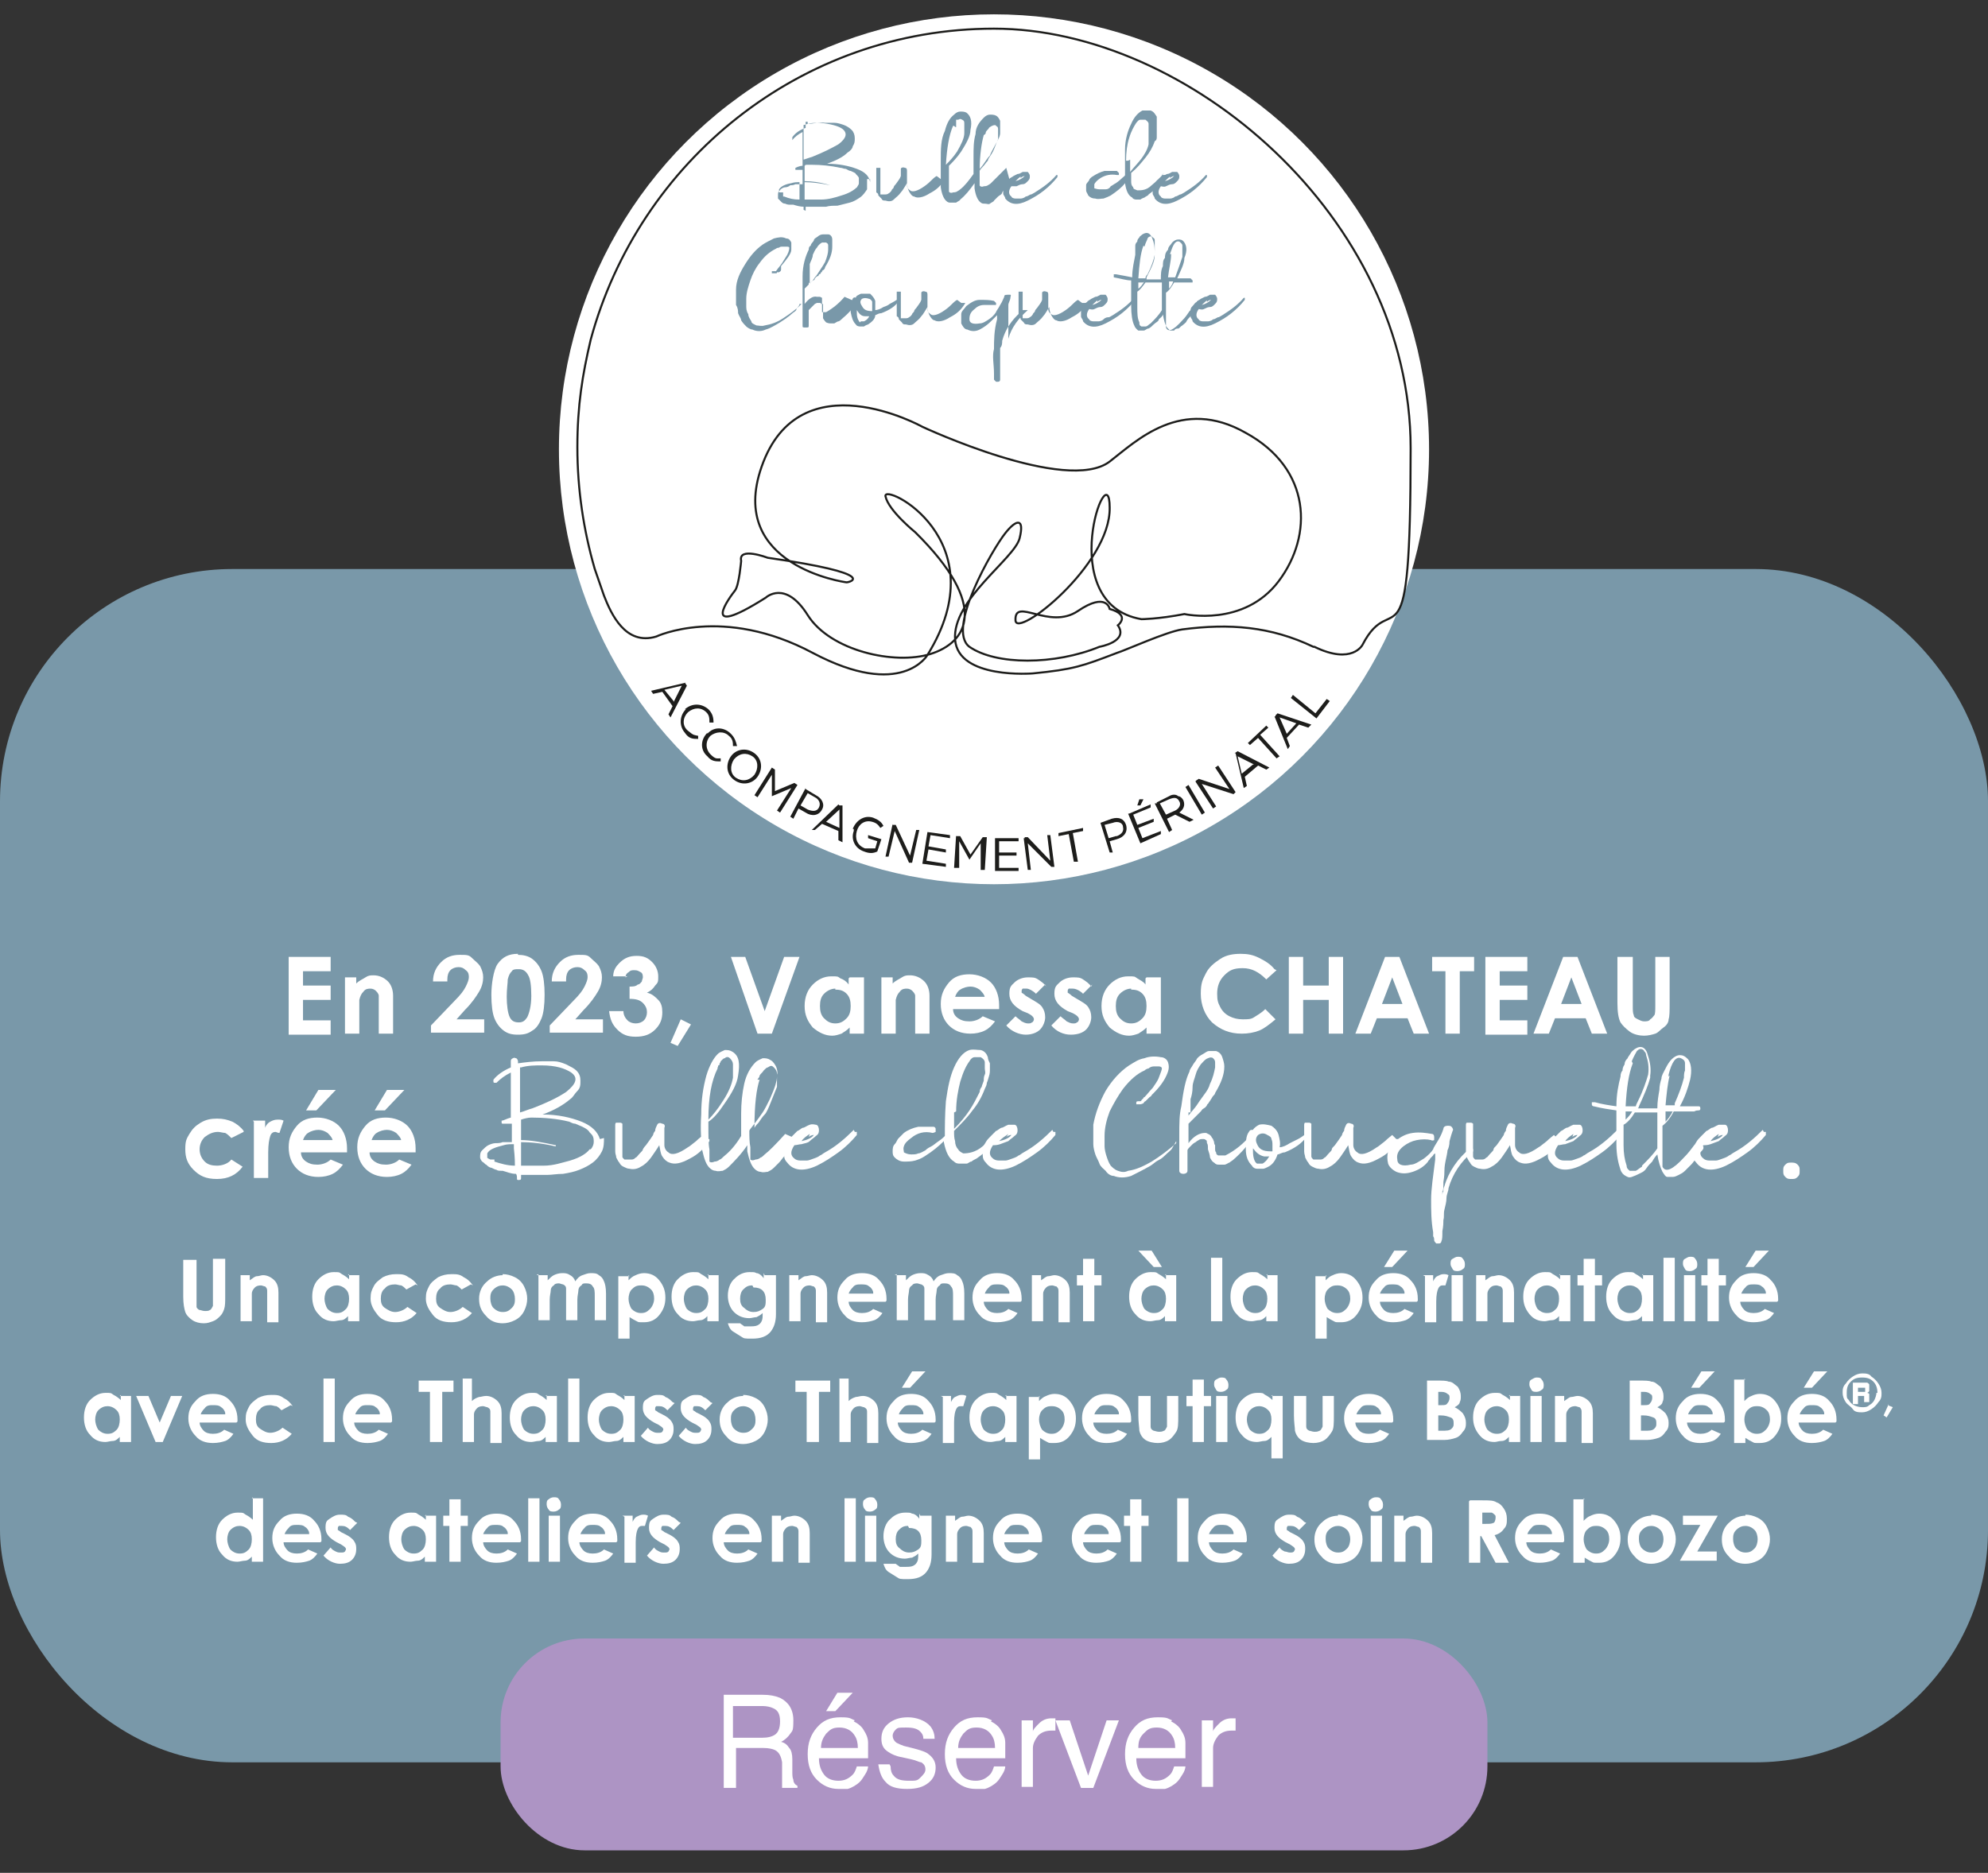 <?xml version="1.0" encoding="UTF-8"?>
<svg id="Calque_1" data-name="Calque 1" xmlns="http://www.w3.org/2000/svg" version="1.1" viewBox="0 0 194.2 183">
  <rect x="0" y="0" width="194.2" height="183" fill="#333333" stroke="none"/>
  <defs>
    <style>
      .cls-1 {
        fill: #1d1d1b;
      }

      .cls-1, .cls-2, .cls-3, .cls-4 {
        stroke-width: 0px;
      }

      .cls-2 {
        fill: #7998a9;
      }

      .cls-5 {
        fill: none;
        stroke: #1d1d1b;
        stroke-miterlimit: 10;
        stroke-width: .2px;
      }

      .cls-6 {
        isolation: isolate;
      }

      .cls-3 {
        fill: #ad94c4;
      }

      .cls-4 {
        fill: #fff;
      }
    </style>
  </defs>
  <rect class="cls-2" y="55.6" width="194.2" height="116.6" rx="22.7" ry="22.7"/>
  <g>
    <rect class="cls-3" x="48.9" y="160.1" width="96.4" height="20.7" rx="8.2" ry="8.2"/>
    <g class="cls-6">
      <g class="cls-6">
        <path class="cls-4" d="M70.4,165.6h4.1c.7,0,1.2.1,1.7.3.8.4,1.3,1.1,1.3,2.2s-.1,1-.3,1.3c-.2.3-.5.6-.9.8.4.1.6.3.8.6.2.2.3.6.3,1.1v1.2c0,.3,0,.6.1.8,0,.3.2.5.4.6v.2h-1.5c0,0,0-.2,0-.3s0-.4,0-.7v-1.5c-.1-.6-.3-1-.7-1.2-.2-.1-.6-.2-1.1-.2h-2.7v3.9h-1.2v-9.1ZM74.4,169.8c.6,0,1-.1,1.3-.3s.5-.6.5-1.3-.2-1.1-.7-1.3c-.2-.1-.6-.2-1-.2h-2.9v3.1h2.8Z"/>
        <path class="cls-4" d="M83.4,168.2c.4.2.8.5,1,.9.2.3.4.7.4,1.2,0,.3,0,.8,0,1.5h-4.8c0,.7.2,1.2.5,1.6s.8.6,1.4.6,1-.2,1.4-.6c.2-.2.3-.5.4-.8h1.1c0,.2-.1.5-.3.8-.2.3-.3.5-.5.7-.3.3-.8.6-1.2.7-.3,0-.6,0-.9,0-.8,0-1.5-.3-2.1-.9-.6-.6-.9-1.4-.9-2.5s.3-1.9.9-2.6c.6-.7,1.3-1,2.3-1s.9.1,1.4.3ZM83.8,170.8c0-.5-.1-.9-.3-1.2-.3-.5-.8-.8-1.5-.8s-.9.2-1.3.6c-.3.4-.5.8-.5,1.4h3.7ZM83.3,165.4l-1.7,1.8h-.9l1.1-1.8h1.4Z"/>
        <path class="cls-4" d="M87,172.6c0,.4.1.7.3.9.3.4.8.5,1.5.5s.8,0,1.1-.3.5-.5.5-.8-.1-.5-.4-.7c-.2,0-.5-.2-1-.3l-.9-.2c-.6-.1-1-.3-1.3-.5-.5-.3-.7-.7-.7-1.3s.2-1.1.7-1.5c.5-.4,1.1-.6,1.9-.6s1.7.3,2.2.9c.3.4.4.8.4,1.2h-1.1c0-.3-.1-.5-.3-.7-.3-.3-.7-.4-1.4-.4s-.8,0-1,.2c-.2.2-.3.4-.3.6s.1.5.4.7c.2.1.4.2.7.3l.8.2c.8.2,1.4.4,1.6.6.4.3.7.7.7,1.3s-.2,1.1-.7,1.5c-.5.4-1.1.6-2.1.6s-1.7-.2-2.1-.7c-.4-.4-.6-1-.7-1.7h1.1Z"/>
        <path class="cls-4" d="M96.8,168.2c.4.2.8.5,1,.9.2.3.4.7.4,1.2,0,.3,0,.8,0,1.5h-4.8c0,.7.2,1.2.5,1.6s.8.6,1.4.6,1-.2,1.4-.6c.2-.2.3-.5.4-.8h1.1c0,.2-.1.5-.3.8-.2.3-.3.5-.5.7-.3.3-.8.6-1.2.7-.3,0-.6,0-.9,0-.8,0-1.5-.3-2.1-.9-.6-.6-.9-1.4-.9-2.5s.3-1.9.9-2.6c.6-.7,1.3-1,2.3-1s.9.1,1.4.3ZM97.2,170.8c0-.5-.1-.9-.3-1.2-.3-.5-.8-.8-1.5-.8s-.9.2-1.3.6c-.3.4-.5.8-.5,1.4h3.7Z"/>
        <path class="cls-4" d="M99.8,168.1h1.1v1.1c0-.2.3-.5.6-.8.3-.3.7-.5,1.2-.5s0,0,.1,0,.1,0,.3,0v1.2c0,0-.1,0-.2,0,0,0-.1,0-.2,0-.6,0-1,.2-1.3.5-.3.4-.5.8-.5,1.2v3.8h-1.1v-6.6Z"/>
        <path class="cls-4" d="M104.5,168.1l1.8,5.4,1.8-5.4h1.2l-2.5,6.6h-1.2l-2.5-6.6h1.3Z"/>
        <path class="cls-4" d="M114.4,168.2c.4.2.8.5,1,.9.2.3.4.7.4,1.2,0,.3,0,.8,0,1.5h-4.8c0,.7.2,1.2.5,1.6.3.4.8.6,1.4.6s1-.2,1.4-.6c.2-.2.3-.5.4-.8h1.1c0,.2-.1.5-.3.8-.2.3-.3.5-.5.7-.3.3-.8.6-1.2.7-.3,0-.6,0-.9,0-.8,0-1.5-.3-2.1-.9-.6-.6-.9-1.4-.9-2.5s.3-1.9.9-2.6c.6-.7,1.3-1,2.3-1s.9.1,1.4.3ZM114.8,170.8c0-.5-.1-.9-.3-1.2-.3-.5-.8-.8-1.5-.8s-.9.2-1.3.6-.5.8-.5,1.4h3.7Z"/>
        <path class="cls-4" d="M117.4,168.1h1.1v1.1c0-.2.3-.5.6-.8s.7-.5,1.2-.5,0,0,.1,0,.1,0,.3,0v1.2c0,0-.1,0-.2,0,0,0-.1,0-.2,0-.6,0-1,.2-1.3.5-.3.4-.5.8-.5,1.2v3.8h-1.1v-6.6Z"/>
      </g>
    </g>
  </g>
  <g>
    <circle class="cls-4" cx="97.1" cy="43.9" r="42.5"/>
    <g>
      <g>
        <path class="cls-2" d="M84.7,17.5c0,.3,0,.7,0,1-.2.3-.4.6-.7.8-.3.2-.6.4-1,.5l-1.2.3c-.4,0-.8,0-1.1.1h-2v.3s0,.1,0,.1c0,0,0,0-.2-.1v-.3c-.3,0-.7-.1-1-.2h-.4s-.2,0-.4-.1c-.2,0-.3-.1-.4-.2,0,0-.2-.2-.3-.3,0-.1,0-.2,0-.3,0-.2,0-.4.2-.5,0-.1.3-.3.5-.3s.4-.1.5-.2c.2,0,.3,0,.5-.1h.7v-1.4h-.7v-.2c0,0,.4-.2.7-.2v-3.3c-.4.2-.8.5-1,.8h0c0,0,0,0,0-.1v-.2c.3-.4.7-.7,1.3-.9v-.4c0-.1,0-.2,0-.2h.2s0,.1,0,.2,0,0,0,0h0c.6,0,1.1-.2,1.7-.1h.9c.3,0,.6.1.9.2s.6.3.8.5c.2.2.3.5.3.8s0,.5-.2.8c0,.2-.3.5-.5.6-.5.5-1.2.8-2,1.1h0c1.1,0,2.1.2,2.9.5s1.2.7,1.3,1.3v-.3ZM76.6,19.2c.5.2.9.3,1.5.3v-1.7c-.3,0-.5,0-.8.1-.6.1-1,.3-1.2.6v.2h0q0,.1,0,.1h.4v.4ZM78.5,12.3v3.3c.3-.1.6-.2.9-.3,1-.4,1.8-.8,2.5-1.2.8-.6.9-1.1.4-1.5-.4-.3-1.2-.5-2.2-.6-.5,0-1,0-1.5.2h-.1ZM83.7,18.4c0-.2.2-.3.2-.5v-.5c0-.1-.2-.3-.3-.4,0-.1-.3-.2-.5-.3-.2,0-.4-.2-.5-.2-.2,0-.3-.1-.5-.1-.9-.2-1.9-.3-2.8-.3s-.5,0-.7.1v1.5c.7,0,1.5.1,2.5.4h0c-1-.2-1.8-.3-2.5-.3h0v.3h0v1.4h1.6c.7,0,1.4-.2,2-.4.7-.2,1.2-.5,1.5-.8h0Z"/>
        <path class="cls-2" d="M92.3,17.5h0c-.4.7-.9,1.1-1.5,1.4-.6.4-1.2.5-1.5.3-.2,0-.4-.3-.5-.5s-.2-.5-.2-.8c-.2.3-.4.7-.6.9-.2.3-.5.5-.7.7s-.5.2-.8.1c-.2,0-.3,0-.4-.2,0,0-.2-.2-.3-.3,0-.1,0-.2-.2-.3v-2.1h0v-.3h.4s0,0,0,.1v1.5h0v.8h0v.2h.5c0,0,.2,0,.3-.1,0,0,.2-.1.3-.3,0-.1.2-.2.2-.3,0,0,0-.1.2-.3.2-.3.4-.5.5-.8,0,0,0-.2,0-.3,0-.2,0-.3,0-.4h0c0-.1.2-.2.4-.1.2,0,.2.2.2.3v1.3c0,.2,0,.4.3.6.2.2.7.1,1.4-.4,0,0,.3-.2.6-.5.2-.2.4-.4.6-.5l.4.3Z"/>
        <path class="cls-2" d="M98.7,17.5h.2c0,.1-.2.3-.3.5s-.3.3-.4.4c0,.1-.2.2-.3.4,0,.2-.3.3-.4.4s-.2.2-.4.4c0,.1-.3.2-.4.3s-.3,0-.5,0-.3,0-.5-.2-.4-.6-.5-1.3v-.5c-.5.7-.9,1.2-1.4,1.6,0,.1-.3.2-.4.3h-.5c-.2,0-.3,0-.5-.2s-.4-.6-.5-1.3c0-.6,0-1.5,0-2.6,0-1.1,0-2.1.4-2.9.2-.8.5-1.3.9-1.6.2-.2.4-.3.6-.3s.4,0,.6.1c.4.3.6.8.4,1.7,0,.6-.4,1.3-.9,2.1-.4.6-.9,1.1-1.2,1.4h0v2.1h0v.2h0v.2h0c0,.1.2.2.4.1,0,0,.3,0,.4-.1,0,0,.2-.1.3-.2.4-.3.8-.8,1.3-1.5v-1.7c0-.8,0-1.5.2-2.2,0-.7.4-1.2.8-1.6.2-.2.4-.3.6-.3s.4,0,.6.1.3.3.4.5c0,.2,0,.4,0,.6v.6c0,.4-.3.8-.5,1.2s-.4.7-.5,1c-.2.2-.4.5-.6.8s-.4.5-.4.5v1.2h0v.2h0v.2h0c0,.1.2.2.4.1,0,0,.3,0,.4-.1,0,0,.2-.1.3-.2.3-.3.8-.8,1.5-1.5l.3,1.1ZM93.1,12.3c-.4.9-.6,2.2-.7,3.8.3-.3.7-.7,1.1-1.3.4-.7.7-1.3.7-1.8v-.9c0-.2,0-.3-.2-.4s-.2-.1-.4,0h-.2q0,.1,0,.3v.4h0c0,.1-.2-.1-.2-.1ZM96.1,13.2c-.2.7-.4,1.9-.4,3.5,0,0,0-.1.3-.4.2-.2.3-.4.5-.6,0-.2.3-.5.5-.9s.3-.8.5-1.2v-.9c0-.2,0-.3-.2-.4,0-.1-.2-.1-.4,0,0,0-.2.1-.3.2,0,.1-.2.2-.3.4,0,.1,0,.2-.2.3Z"/>
        <path class="cls-2" d="M103.1,17.1h.2v.2c-.4.5-.8.9-1.3,1.3s-1,.7-1.6,1c-1,.5-1.7.4-2.2-.2,0-.2-.2-.3-.2-.5v-.5c0-.2,0-.3.2-.5s.2-.3.4-.4c0-.1.3-.2.4-.3,0,0,.2-.1.4-.2.2,0,.3-.1.5-.2h.5c0,0,.2.2.2.4s0,.3-.2.5-.3.3-.5.3-.4.1-.6.2h-.5c-.3.4-.3.8,0,1,0,.1.2.2.4.2h.5c0,0,.3,0,.5-.2.2,0,.4-.2.5-.2s.2-.1.4-.2c.8-.5,1.5-1,2.1-1.7h-.1ZM99.8,17.2c-.2.1-.4.3-.6.5.4-.1.7-.3.9-.5h0s-.2,0-.4.2v-.2Z"/>
        <path class="cls-2" d="M113.7,17.1h.2v.2c-.4.6-1,1.2-1.7,1.7,0,.1-.3.2-.4.3,0,0-.3.1-.4.2h-.4c0,0-.3,0-.4-.2-.4-.2-.6-.7-.7-1.4h0c-.3.4-.8.8-1.4,1.2-.2.1-.4.2-.7.3-.3,0-.5.1-.8,0-.3,0-.5-.1-.7-.3,0-.1-.2-.3-.2-.5s0-.4,0-.5c0-.2.2-.3.3-.5,0-.1.2-.3.4-.4.3-.2.7-.4,1.1-.5h1.2s0,0,.2.2v.2h-.2c-.6-.1-1.1,0-1.6.3-.3.2-.5.4-.6.6v.4c0,0,.3.1.5.1h.6c.2,0,.4-.1.5-.3.2-.1.3-.2.5-.3,0,0,.3-.2.5-.4.2-.2.4-.3.4-.4,0-.7,0-1.5,0-2.5s.3-1.9.6-2.5c.3-.7.7-1.1,1.1-1.3h.8c.3.1.4.3.6.6,0,.1,0,.3,0,.5v1c0,.2,0,.3,0,.5,0,.1,0,.3-.2.4-.2.6-.5,1.1-.9,1.6s-.8,1-1.4,1.5v.8c0,.2,0,.4.2.6,0,.2.2.2.4.3.4,0,.9,0,1.4-.5.5-.4.9-.8,1.2-1.2l-.2.2ZM110.4,15.6v1.2c.4-.5.8-.9,1.1-1.3.3-.4.6-.9.7-1.4,0-.2,0-.3,0-.4s0-.3,0-.4v-1.2c0-.2-.2-.3-.3-.4h-.5c-.2,0-.3.2-.4.3-.2.3-.5.8-.7,1.5-.2.6-.3,1.4-.3,2.2h.2Z"/>
        <path class="cls-2" d="M117.7,17.1h.2v.2c-.4.5-.8.9-1.3,1.3s-1,.7-1.6,1c-1,.5-1.7.4-2.2-.2,0-.2-.2-.3-.2-.5v-.5c0-.2,0-.3.2-.5s.2-.3.4-.4c0-.1.3-.2.4-.3,0,0,.2-.1.4-.2.2,0,.3-.1.5-.2h.5c0,0,.2.2.2.4s0,.3-.2.5-.3.3-.5.3-.4.1-.6.2-.4,0-.5,0c-.3.4-.3.8,0,1,0,.1.2.2.4.2h.5c0,0,.3,0,.5-.2.2,0,.4-.2.5-.2s.2-.1.4-.2c.8-.5,1.5-1,2.1-1.7h-.1ZM114.4,17.2c-.2.1-.4.3-.6.5.4-.1.7-.3.9-.5h0s-.2,0-.4.2v-.2Z"/>
        <path class="cls-2" d="M78.1,29.7h0c0,.2-.2.3-.3.5,0,.2-.3.3-.5.5s-.4.3-.5.4c0,0-.3.2-.6.4-.5.3-1,.6-1.4.7-.4.2-.9.2-1.3,0-.2,0-.5-.2-.6-.3-.2-.2-.3-.3-.5-.6,0-.2-.2-.4-.3-.7,0-.2,0-.5-.2-.8v-1.5c0-.9.4-1.7.9-2.5s1-1.4,1.7-1.9c.3-.2.7-.4,1.1-.6.4-.1.8-.2,1.2,0,.3,0,.4.2.5.4,0,.2,0,.4,0,.7,0,.4-.5,1-1,1.6h0c0,.1,0,.2,0,.3h0c0,.1,0,.2-.2.3h-.2c0,.1,0,.1-.2.1h-.3v-.2h.4c.2-.3.4-.5.6-.8.2-.3.3-.5.5-.8.2-.4.2-.6.2-.7,0,0,0-.1-.2-.1h-.4c-.2,0-.3,0-.4.1,0,0-.2,0-.3.1-.6.3-1.1.7-1.6,1.4-.4.5-.7,1.1-.9,1.7-.2.6-.4,1.2-.4,1.8v.7c0,.2,0,.5.2.8,0,.3.2.5.3.7,0,.2.3.3.5.4.2,0,.5.1.8,0,.6-.1,1.2-.3,1.8-.7.6-.4,1.2-.8,1.8-1.4h0Z"/>
        <path class="cls-2" d="M83.7,29.4h0c-.3.7-.8,1.2-1.5,1.8,0,0-.2.2-.3.2s-.2.1-.4.2h-.4c0,0-.2,0-.4-.1,0,0-.2-.2-.3-.4,0-.2,0-.3,0-.6v-.5c0-.1,0-.2,0-.3h-.2c0-.1,0-.1-.2-.1h-.2s0,0-.2.1l-.2.2-.2.2-.2.2v1.5c0,.2,0,.2-.3.2s-.3,0-.3-.2v-2.7c0-.8,0-1.5,0-2.1,0-1.1.3-2,.6-2.6,0-.1,0-.3.2-.4,0-.2.2-.3.3-.5,0-.2.3-.3.4-.4s.3-.2.5-.2h.5c.2,0,.4.2.4.5s0,.5,0,.7c0,.6-.2,1.2-.7,2,0,0,0,.2-.2.3s0,.2-.2.2c0,0,0,.2-.2.2,0,0,0,.2-.2.2l-.2.2s0,.2-.2.2l-.2.2-.2.2-.2.2-.2.2v1.2c0,.4,0,.2,0,.3.4-.5.8-.8,1.2-.7h.3s0,0,.2.1c0,0,0,.1,0,.2v1s0,.2,0,.2h.4c.7-.4,1.3-.9,1.8-1.5l.9.4ZM79,27.6h0v.2c.3-.3.5-.5.6-.7.2-.2.3-.4.5-.7.2-.3.4-.6.5-.8.2-.5.3-.9.3-1.2v-.4c0-.1,0-.2-.2-.3h-.4c-.2.1-.4.3-.5.5-.2.2-.3.5-.4.7,0,.3-.2.6-.3.9,0,.4,0,.7,0,.9v1h0Z"/>
        <path class="cls-2" d="M87.8,29.4h0c-.3.5-.9.9-1.7,1.2-.2,0-.4.1-.6.2,0,.4-.4.7-.7.9,0,0-.3.1-.4.2h-.4c0,0-.3,0-.4-.2-.3-.3-.4-.7-.5-1.2,0-.5,0-1,.2-1.3,0-.1.2-.2.3-.1,0-.2.3-.3.5-.4h.9c.2.2.4.4.5.7,0,.3,0,.6,0,.9h0c.2,0,.5-.1.8-.3.3-.1.5-.2.6-.3,0,0,.4-.2.7-.4h.2ZM84.1,31.4h.3c0,0,.2-.1.3-.2,0,0,.2-.2.2-.3h-.4c-.4,0-.6-.3-.8-.6v.3c0,.5.2.8.3.9h0ZM85.2,30.5v-1c0-.1-.2-.3-.3-.3-.3-.1-.5-.1-.7,0-.2.2-.2.4,0,.7.2.4.5.5,1,.5h0Z"/>
        <path class="cls-2" d="M94.3,29.6h0c-.4.7-.9,1.1-1.5,1.4-.6.4-1.2.5-1.5.3-.2,0-.4-.3-.5-.5s-.2-.5-.2-.8c-.2.3-.4.7-.6.9-.2.3-.5.5-.7.7s-.5.2-.8.1c-.2,0-.3,0-.4-.2,0,0-.2-.2-.3-.3,0-.1,0-.2-.2-.3v-2.1h0v-.3h.4s0,0,0,.1v1.5h0v.8h0v.2h.5c0,0,.2,0,.3-.1,0,0,.2-.1.3-.3,0-.1.2-.2.2-.3,0,0,0-.1.2-.3.2-.3.4-.5.5-.8,0,0,0-.2,0-.3,0-.2,0-.3,0-.4h0c0-.1.2-.2.4-.1.2,0,.2.2.2.3v1.3c0,.2,0,.4.3.6.2.2.7.1,1.4-.4,0,0,.3-.2.6-.5.2-.2.4-.4.6-.5l.4.3Z"/>
        <path class="cls-2" d="M99.5,30.2h.2s0,0,0,.1v.2c-.9.8-1.5,1.7-1.8,2.8,0,.2,0,.5-.2.7,0,.2,0,.5,0,.8v2.3c0,0,0,.2-.2.2h-.2s0,0-.2-.2v-.6h0c0-.9-.2-1.7,0-2.4,0-.8,0-1.8.3-2.9v-.4h0s0,0-.2.2l-.2.2-.2.2c-.3.3-.7.6-1.1.8s-.8.2-1.2,0c-.3,0-.5-.4-.6-.6v-.9c0-.3.3-.5.5-.8.4-.3.8-.6,1.3-.6s1,0,1.4.1l.2.2v.2h-1.2c-.4,0-.7.2-.9.4-.4.3-.5.6-.5,1s.4.5,1,.4c.3,0,.6-.2.9-.4s.5-.4.7-.7c0-.1.2-.3.4-.7.2-.3.3-.6.4-.8,0-.1,0-.2.3-.2h.3c.1,0,0,.2,0,.3,0,.2-.2.5-.2.7,0,.3,0,.5,0,.7s0,.5,0,.8v5.4-3.2c0,0,0-.3,0-.4.3-1.1,1-2,1.9-2.8h-.7Z"/>
        <path class="cls-2" d="M106.2,29.6h0c-.4.7-.9,1.1-1.5,1.4-.6.4-1.2.5-1.5.3-.2,0-.4-.3-.5-.5s-.2-.5-.2-.8c-.2.3-.4.7-.6.9-.2.3-.5.5-.7.7s-.5.2-.8.1c-.2,0-.3,0-.4-.2,0,0-.2-.2-.3-.3,0-.1,0-.2-.2-.3v-2.1h0v-.3h.4s0,0,0,.1v1.5h0v.8h0v.2c0,.1,0,0,0,0h.4c0,0,.2,0,.3-.1,0,0,.2-.1.3-.3,0-.1.2-.2.2-.3,0,0,0-.1.2-.3.2-.3.4-.5.5-.8,0,0,0-.2,0-.3,0-.2,0-.3,0-.4h0c0-.1.2-.2.4-.1.2,0,.2.2.2.3v1.3c0,.2,0,.4.3.6.2.2.7.1,1.4-.4,0,0,.3-.2.6-.5.2-.2.4-.4.6-.5l.4.3Z"/>
        <path class="cls-2" d="M110.7,29.1h.2v.2c-.4.5-.8.9-1.3,1.3s-1,.7-1.6,1c-1,.5-1.7.4-2.2-.2,0-.2-.2-.3-.2-.5v-.5c0-.2,0-.3.2-.5s.2-.3.4-.4c0-.1.3-.2.4-.3,0,0,.2-.1.4-.2.2,0,.3-.1.5-.2h.5c0,0,.2.2.2.4s0,.3-.2.5-.3.3-.5.3-.4.1-.6.2-.4,0-.5,0c-.3.4-.3.8,0,1,0,.1.2.2.4.2h.5c0,0,.3,0,.5-.2s.4-.2.5-.2.2-.1.4-.2c.8-.5,1.5-1,2.1-1.7h-.1ZM107.3,29.3c-.2.1-.4.3-.6.5.4-.1.7-.3.9-.5h0s-.2,0-.4.2v-.2Z"/>
        <path class="cls-2" d="M116.6,30.1h.2c0,.2,0,.3-.2.4,0,.1-.2.3-.3.4s-.3.3-.4.5c0,.1-.3.3-.4.4-.2.1-.3.3-.4.3s-.3,0-.4.2h-.4c0,0-.2-.2-.3-.3-.2-.3-.3-.7-.4-1.3,0,.2-.3.4-.4.5,0,.2-.3.3-.5.5s-.3.3-.5.4c-.2,0-.3.2-.5.2h-.5c0,0-.3-.2-.4-.5-.2-.4-.3-1.1-.3-1.9v-2.5h0c-.5,0-1.1-.2-1.7-.3,0,0,0,0,0-.1v-.2h.2c.6.1,1.1.2,1.6.3,0-.9.2-1.6.3-2.2,0-.2,0-.3,0-.4,0,0,0-.2,0-.4,0-.2,0-.3.2-.5,0-.1,0-.2.2-.4,0-.1.2-.2.3-.3.5-.3.8-.1,1,.5.2.5.2,1,.2,1.5h0c0,.7-.4,1.4-.8,2.2v.2h1.4c0-.5,0-.9.2-1.3,0-.3,0-.6.2-.8,0-.2,0-.5.3-.8,0-.3.3-.5.4-.7.2-.2.4-.3.6-.3s.4,0,.6.3.3.8,0,1.5c0,.6-.4,1.3-.7,2h1.3s0,0,.2.2c0,0,0,.1,0,.2h-1.8c-.3.5-.5.8-.8,1v3.1h0v.3c.2.5.7.3,1.6-.7.3-.3.5-.6.7-.9l.3-.3ZM112.4,31.6c.4-.4.8-.8,1.1-1.3v-2.7h-1.6c-.3.4-.5.7-.8.9v1.5c0,.6,0,1.1.2,1.5,0,.2,0,.3.2.4h.4c.2,0,.3-.2.5-.3ZM111.7,27.6h-.5v.6c0,0,0,0,0,0h0c.2-.1.4-.4.6-.7h0ZM111.7,24c-.3.8-.4,1.8-.5,3.2h.7c0-.1,0-.2.2-.4.4-.8.6-1.4.7-1.9,0-.5,0-1,0-1.4,0-.1,0-.2-.2-.3,0,0,0-.1-.2-.1,0,0-.2,0-.3.2,0,.1-.2.4-.3.8h0ZM114.1,28.3c.2-.2.4-.4.5-.8h-.4v.7h0ZM114.4,24.9c0,.6-.2,1.3-.3,2.2h.7c.3-.8.5-1.4.7-2v-1.1c0-.2-.2-.3-.3-.4-.4-.1-.6.3-.9,1.2h0c0,.1.1,0,.1,0Z"/>
        <path class="cls-2" d="M121.4,29.1h.2v.2c-.4.5-.8.9-1.3,1.3s-1,.7-1.6,1c-1,.5-1.7.4-2.2-.2,0-.2-.2-.3-.2-.5v-.5c0-.2,0-.3.2-.5s.2-.3.4-.4c0-.1.3-.2.4-.3,0,0,.2-.1.4-.2.2,0,.3-.1.5-.2h.5c0,0,.2.2.2.4s0,.3-.2.5-.3.3-.5.3-.4.1-.6.2-.4,0-.5,0c-.3.4-.3.8,0,1,0,.1.2.2.4.2h.5c0,0,.3,0,.5-.2.2,0,.4-.2.5-.2s.2-.1.4-.2c.8-.5,1.5-1,2.1-1.7h-.1ZM118,29.3c-.2.1-.4.3-.6.5.4-.1.7-.3.9-.5h0s-.2,0-.4.2v-.2Z"/>
      </g>
      <g>
        <path class="cls-5" d="M128.3,63.2c-4.2-2-8.2-2.3-12.8-1.7-1.5.2-5.7,2.1-6.4,2.3-3.4,1.3-4.2,1.6-8.2,2,0,0-7.3.6-7.6-3.3s5.8-7.9,6.3-9.9-.3-1.9-1.4-.5c-1.2,1.5-5.8,9.4-3.5,11.1,2.6,1.8,8.3,1.8,12.7,0,0,0,2.9-.5,1.8-2.1,0,0,1.3-1-.8-1.6,0,0-.3-1.7-3.1.2s-6.2-1.4-6.1.9c0,1.9,9.3-5.4,9.2-11,0-5.6-5.6,9.4,3.1,10.9,0,0,1.6,0,4.2-.5,0,0,5.8,1.3,9.2-3.2s3.2-11-3.2-14.5c-6.3-3.6-10.7.8-13.3,2.8-4.2,3.2-18.3-3.4-18.3-3.4,0,0-12-6.7-15.7,3.9-3.4,9.7,8.2,11.3,8.3,11.3.3,0,3.4-.8-7.7-2.4,0,0-2.9-1.1-2.6.3,0,0-.2,2.4-.6,2.9s-3.8,5,3,.7c0,0,1.9-1.8,4.1,1.7s8.5,4.9,12,3.8,5.9-4.6-1.5-11.9c0,0-2.6-2.1-2.9-3.5s11.1,4.2,4.1,15.5c0,0-2.5,4.4-11.2-.2-8.8-4.7-15.3-1.6-15.3-1.6-3,.9-4.4-2.2-5.1-4l-.9-2.6c-1.1-3.8-1.7-7.8-1.7-11.9s.5-7.1,1.3-10.5C62.4,15.8,78.2,2.8,97.1,2.8s40.7,18.4,40.7,41-1.7,13.4-4.7,19.2c0,0-1,2-4.7.2h-.1Z"/>
        <g>
          <path class="cls-1" d="M66.9,66.7l.2.3-1.6,3.1-.2-.3.4-.8-1-1.4-.9.2-.2-.3,3.4-.8h0ZM65.8,68.6l.8-1.6-1.7.4.9,1.1h0Z"/>
          <path class="cls-1" d="M66.9,69.3h0c.7-.6,1.6-.6,2.3,0,.4.4.5.8.5,1.3h-.4c0-.4,0-.7-.3-1-.5-.5-1.2-.5-1.8,0h0c-.5.5-.6,1.3,0,1.8s.6.4,1,.5v.3c-.5,0-.9,0-1.3-.6-.6-.7-.5-1.7.1-2.3Z"/>
          <path class="cls-1" d="M69.1,71.7h0c.6-.7,1.6-.7,2.3,0,.4.4.5.8.6,1.2h-.4c0-.3,0-.7-.4-1-.5-.5-1.3-.4-1.8,0h0c-.5.5-.5,1.3,0,1.8s.6.4,1,.4v.3c-.5,0-.9,0-1.3-.5-.7-.6-.7-1.6,0-2.3h0Z"/>
          <path class="cls-1" d="M71.4,73.9h0c.5-.7,1.5-.9,2.3-.3s.8,1.6.3,2.3h0c-.5.7-1.5.9-2.3.3s-.8-1.6-.3-2.3ZM73.7,75.7h0c.4-.6.4-1.4-.2-1.8s-1.3-.3-1.8.3h0c-.4.6-.4,1.4.2,1.8s1.3.3,1.8-.3Z"/>
          <path class="cls-1" d="M75.4,75l.3.2v2.1l1.9-.8.3.2-1.7,2.7-.3-.2,1.4-2.2-1.9.8h0v-2.1l-1.4,2.2-.3-.2,1.7-2.7Z"/>
          <path class="cls-1" d="M78.7,77.1l1,.6c.6.3.9.9.6,1.4h0c-.3.6-1,.7-1.6.3l-.7-.4-.5,1-.3-.2,1.5-2.8h0ZM78.9,79.1c.5.2.9.2,1.1-.2h0c.2-.4,0-.8-.4-1l-.7-.4-.7,1.2.7.4Z"/>
          <path class="cls-1" d="M82,78.7h.3v3.6l-.4-.2v-.9l-1.6-.7-.7.6h-.3c0,0,2.6-2.5,2.6-2.5h0ZM82,80.9v-1.8l-1.3,1.2s1.3.6,1.3.6Z"/>
          <path class="cls-1" d="M83.3,81h0c.3-.8,1.1-1.4,2-1.1.5.2.8.4,1,.8l-.3.2c-.2-.3-.4-.5-.8-.6-.7-.2-1.3.2-1.5.9h0c-.2.7,0,1.4.8,1.7.3,0,.7,0,1,0l.2-.7-.9-.3v-.3c0,0,1.3.4,1.3.4l-.4,1.2c-.4.2-.8.2-1.3,0-.9-.3-1.3-1.2-1-2v-.2Z"/>
          <path class="cls-1" d="M87.2,80.6h.3l1.4,3,.6-2.5h.3l-.7,3.2h-.3l-1.4-3.1-.6,2.5h-.3l.7-3.2h0Z"/>
          <path class="cls-1" d="M90.6,81.3l2.2.3v.3l-1.9-.3-.2,1.1,1.7.3v.3l-1.7-.3-.2,1.1,1.9.3v.3l-2.3-.3s.5-3.1.5-3.1Z"/>
          <path class="cls-1" d="M93.4,81.7h.4l1,1.8,1.2-1.7h.4l-.2,3.2h-.4v-2.6c0,0-1.1,1.6-1.1,1.6h0l-1-1.8v2.6h-.5l.2-3.2h0Z"/>
          <path class="cls-1" d="M97.2,81.9h2.3v.3h-1.9v1.1h1.7v.3h-1.7v1.2h1.9v.3h-2.3v-3.1h0Z"/>
          <path class="cls-1" d="M100.1,81.8h.3l2.2,2.3-.3-2.5h.3l.4,3.1h-.3l-2.3-2.3.3,2.6h-.3l-.4-3.1h.1Z"/>
          <path class="cls-1" d="M104.4,81.5l-1,.2v-.3l2.4-.5v.3l-1,.2.5,2.8h-.4l-.5-2.7Z"/>
          <path class="cls-1" d="M107.5,80.4l1.1-.4c.7-.2,1.2,0,1.4.6h0c.2.7-.2,1.2-.9,1.4l-.7.2.3,1.1h-.3c0,0-.9-2.9-.9-2.9ZM109.1,81.7c.5-.2.7-.5.6-.9h0c0-.4-.5-.6-1-.4l-.8.2.4,1.3.7-.2h.1Z"/>
          <path class="cls-1" d="M110.3,79.5l2.1-.9v.3c0,0-1.7.7-1.7.7l.4,1,1.6-.6v.3c0,0-1.5.6-1.5.6l.4,1,1.8-.7v.3c0,0-2,.9-2,.9l-1.2-2.9h0ZM111.3,78.1h.4l-.3.6h-.3c0,0,.2-.6.2-.6Z"/>
          <path class="cls-1" d="M113,78.4l1.2-.6c.3-.2.7-.2.9,0,.2,0,.4.2.5.4h0c.2.5,0,.9-.4,1.2l1.4.7-.4.2-1.4-.7-.8.4.5,1.1-.3.2-1.4-2.8h.2ZM114.8,79.2c.4-.2.6-.6.4-.9h0c-.2-.4-.5-.4-1-.2l-.9.4.6,1.1.9-.4Z"/>
          <path class="cls-1" d="M115.8,76.9l.3-.2,1.6,2.7-.3.2-1.6-2.7Z"/>
          <path class="cls-1" d="M116.8,76.3l.3-.2,3,1-1.4-2.1.3-.2,1.7,2.6-.2.2-3.1-1,1.4,2.2-.3.2-1.7-2.6h0Z"/>
          <path class="cls-1" d="M120.6,73.6l.3-.2,3.1,1.6-.3.2-.8-.4-1.3,1.1.2.9-.3.2-.8-3.4h0ZM122.5,74.7l-1.6-.8.4,1.7,1.1-.9h0Z"/>
          <path class="cls-1" d="M122.9,72.1l-.8.7-.2-.2,1.8-1.7.2.2-.8.7,1.9,2.1-.3.2-1.9-2.1h.1Z"/>
          <path class="cls-1" d="M124.6,69.9l.2-.2,3.3,1.1-.3.3-.9-.3-1.2,1.3.3.8-.2.3-1.3-3.2h.1ZM126.7,70.7l-1.7-.6.7,1.6,1-1.1h0Z"/>
          <path class="cls-1" d="M126.1,68.2l.2-.3,2.2,1.8,1.1-1.4.3.2-1.3,1.7s-2.5-2-2.5-2Z"/>
        </g>
      </g>
    </g>
  </g>
  <g>
    <g class="cls-6">
      <g class="cls-6">
        <path class="cls-4" d="M28.2,93.5h4.1v1.4h-2.7v1.4h2.7v1.4h-2.7v2h2.7v1.4h-4.1v-7.5Z"/>
        <path class="cls-4" d="M33.4,95.5h1.4v.6c.3-.3.6-.4.9-.6s.5-.2.8-.2c.5,0,1,.2,1.4.6.3.3.5.8.5,1.4v3.7h-1.4v-2.4c0-.7,0-1.1,0-1.3,0-.2-.2-.4-.3-.5s-.3-.2-.5-.2-.5,0-.7.3c-.2.2-.3.4-.4.8,0,.2,0,.5,0,1.1v2.2h-1.4v-5.5Z"/>
        <path class="cls-4" d="M43.7,95.9h-1.4c0-.8.3-1.4.8-1.9.5-.5,1.1-.7,1.8-.7s.9,0,1.2.3.6.5.8.8c.2.4.3.7.3,1.1s-.1.9-.4,1.4-.7,1.1-1.4,1.8l-.8.9h2.7v1.3h-5.2v-.7l2.3-2.4c.6-.6.9-1,1.1-1.4s.3-.7.3-.9,0-.5-.3-.7c-.2-.2-.4-.3-.7-.3s-.6.1-.8.3-.3.5-.3.9Z"/>
        <path class="cls-4" d="M50.6,93.3c.5,0,1,.1,1.4.4.4.3.7.7.9,1.2.2.5.3,1.3.3,2.3s-.1,1.8-.3,2.3-.5,1-.9,1.2c-.4.3-.8.4-1.4.4s-1-.1-1.4-.4c-.4-.3-.7-.7-.9-1.2-.2-.5-.3-1.3-.3-2.3s.2-2.4.6-3c.5-.7,1.1-1,2-1ZM50.6,94.7c-.2,0-.5,0-.6.2-.2.2-.3.4-.4.8,0,.4-.1.9-.1,1.7s.1,1.6.3,2c.2.4.5.5.9.5s.6-.2.8-.5c.2-.4.4-1.1.4-2.1s-.1-1.7-.3-2c-.2-.4-.5-.6-.9-.6Z"/>
        <path class="cls-4" d="M55.3,95.9h-1.4c0-.8.3-1.4.8-1.9.5-.5,1.1-.7,1.8-.7s.9,0,1.2.3.6.5.8.8c.2.4.3.7.3,1.1s-.1.9-.4,1.4-.7,1.1-1.4,1.8l-.8.9h2.7v1.3h-5.2v-.7l2.3-2.4c.6-.6.9-1,1.1-1.4s.3-.7.3-.9,0-.5-.3-.7c-.2-.2-.4-.3-.7-.3s-.6.1-.8.3-.3.5-.3.9Z"/>
        <path class="cls-4" d="M61.3,95.4h-1.4c0-.6.3-1,.6-1.3.5-.5,1-.7,1.7-.7s1.1.2,1.5.6c.4.4.6.9.6,1.4s0,.6-.3.9c-.2.3-.4.5-.8.7.5.1.8.4,1.1.7.3.3.4.7.4,1.2,0,.7-.2,1.2-.7,1.7-.5.5-1.1.7-1.9.7s-1.3-.2-1.8-.7-.7-1-.8-1.8h1.4c0,.4.2.7.4.9.2.2.5.3.8.3s.6-.1.8-.3c.2-.2.3-.5.3-.8s-.1-.6-.4-.9-.7-.4-1.3-.4v-1.2c.3,0,.6,0,.8-.2.2,0,.3-.2.4-.3,0-.1.1-.3.1-.4s0-.4-.2-.5-.3-.2-.6-.2-.4,0-.6.2c-.2.1-.3.3-.3.5Z"/>
        <path class="cls-4" d="M66.5,99.6l1,.5-1.3,2.1-.7-.3,1-2.3Z"/>
        <path class="cls-4" d="M71.3,93.5h1.5l1.9,5.3,1.9-5.3h1.5l-2.7,7.5h-1.4l-2.6-7.5Z"/>
        <path class="cls-4" d="M83,95.5h1.4v5.5h-1.4v-.6c-.3.3-.5.4-.8.6-.3.1-.6.2-.9.2-.7,0-1.3-.3-1.9-.8-.5-.6-.8-1.2-.8-2.1s.3-1.6.8-2.1,1.1-.8,1.8-.8.6,0,.9.2c.3.1.6.3.8.6v-.6ZM81.6,96.6c-.4,0-.8.2-1.1.5-.3.3-.4.7-.4,1.2s.1.9.4,1.2c.3.3.6.5,1.1.5s.8-.2,1.1-.5.4-.7.4-1.2-.1-.9-.4-1.2-.6-.4-1.1-.4Z"/>
        <path class="cls-4" d="M85.8,95.5h1.4v.6c.3-.3.6-.4.9-.6s.5-.2.8-.2c.5,0,1,.2,1.4.6.3.3.5.8.5,1.4v3.7h-1.4v-2.4c0-.7,0-1.1,0-1.3,0-.2-.2-.4-.3-.5s-.3-.2-.5-.2-.5,0-.7.3c-.2.2-.3.4-.4.8,0,.2,0,.5,0,1.1v2.2h-1.4v-5.5Z"/>
        <path class="cls-4" d="M97.6,98.6h-4.5c0,.4.2.7.5.9.3.2.6.3,1.1.3s1-.2,1.3-.5l1.2.5c-.3.4-.6.7-1,.9-.4.2-.9.3-1.4.3-.9,0-1.6-.3-2.1-.8s-.8-1.2-.8-2.1.3-1.5.8-2.1,1.2-.8,2-.8,1.6.3,2.1.8.8,1.3.8,2.2v.3ZM96.2,97.5c0-.3-.3-.6-.5-.8-.3-.2-.6-.3-.9-.3s-.7.1-1,.3c-.2.1-.4.4-.5.7h3Z"/>
        <path class="cls-4" d="M102.1,96.2l-.9.9c-.3-.3-.7-.5-.9-.5s-.3,0-.4,0c0,0-.1.1-.1.2s0,.1,0,.2c0,0,.2.1.4.3l.5.3c.5.3.9.5,1.1.8.2.3.3.6.3,1s-.2.9-.5,1.2-.8.5-1.4.5-1.4-.3-1.9-.9l.9-.9c.2.2.4.3.6.5.2.1.4.2.6.2s.3,0,.4-.1c.1,0,.2-.2.2-.3,0-.2-.2-.4-.6-.6l-.5-.2c-.9-.5-1.3-1-1.3-1.7s.2-.8.5-1.1c.3-.3.8-.5,1.3-.5s.7,0,1,.2c.3.2.6.4.8.7Z"/>
        <path class="cls-4" d="M106.7,96.2l-.9.9c-.3-.3-.7-.5-1-.5s-.3,0-.4,0c0,0-.1.1-.1.2s0,.1,0,.2c0,0,.2.1.4.3l.5.3c.5.3.9.5,1.1.8.2.3.3.6.3,1s-.2.9-.5,1.2-.8.5-1.5.5-1.4-.3-1.9-.9l.9-.9c.2.2.4.3.6.5.2.1.4.2.6.2s.3,0,.4-.1c.1,0,.2-.2.2-.3,0-.2-.2-.4-.6-.6l-.5-.2c-.9-.5-1.3-1-1.3-1.7s.2-.8.5-1.1c.3-.3.8-.5,1.3-.5s.7,0,1,.2c.3.2.6.4.8.7Z"/>
        <path class="cls-4" d="M112,95.5h1.4v5.5h-1.4v-.6c-.3.3-.5.4-.8.6-.3.1-.6.2-.9.2-.7,0-1.3-.3-1.9-.8-.5-.6-.8-1.2-.8-2.1s.3-1.6.8-2.1,1.1-.8,1.8-.8.6,0,.9.2.6.3.8.6v-.6ZM110.5,96.6c-.4,0-.8.2-1.1.5-.3.3-.4.7-.4,1.2s.1.9.4,1.2c.3.3.6.5,1.1.5s.8-.2,1.1-.5c.3-.3.4-.7.4-1.2s-.1-.9-.4-1.2c-.3-.3-.6-.4-1.1-.4Z"/>
        <path class="cls-4" d="M124.7,94.8l-1,.9c-.7-.7-1.4-1.1-2.3-1.1s-1.3.2-1.8.7c-.5.5-.7,1.1-.7,1.8s.1.9.3,1.3c.2.4.5.7.9.9.4.2.8.3,1.3.3s.8,0,1.1-.2.7-.4,1.1-.8l1,1c-.6.5-1.1.9-1.6,1.1-.5.2-1.1.3-1.7.3-1.2,0-2.1-.4-2.9-1.1-.7-.7-1.1-1.7-1.1-2.8s.2-1.4.5-2,.8-1,1.4-1.4c.6-.4,1.3-.5,2-.5s1.2.1,1.8.4c.6.3,1.1.6,1.5,1.1Z"/>
        <path class="cls-4" d="M125.9,93.5h1.4v2.8h2.5v-2.8h1.4v7.5h-1.4v-3.3h-2.5v3.3h-1.4v-7.5Z"/>
        <path class="cls-4" d="M135.3,93.5h1.4l2.9,7.5h-1.5l-.6-1.5h-3l-.6,1.5h-1.5l2.9-7.5ZM136,95.5l-1,2.6h2l-1-2.6Z"/>
        <path class="cls-4" d="M139.9,93.5h4.1v1.4h-1.4v6.1h-1.4v-6.1h-1.3v-1.4Z"/>
        <path class="cls-4" d="M145.1,93.5h4.1v1.4h-2.7v1.4h2.7v1.4h-2.7v2h2.7v1.4h-4.1v-7.5Z"/>
        <path class="cls-4" d="M152.7,93.5h1.4l2.9,7.5h-1.5l-.6-1.5h-3l-.6,1.5h-1.5l2.9-7.5ZM153.5,95.5l-1,2.6h2l-1-2.6Z"/>
        <path class="cls-4" d="M158.1,93.5h1.4v4.8c0,.4,0,.7.1.9,0,.2.2.3.4.4.2.1.4.2.6.2s.5,0,.6-.2c.2-.1.3-.3.4-.4s.1-.5.1-1v-4.7h1.4v4.5c0,.8,0,1.3-.1,1.6,0,.3-.2.6-.5.8s-.5.5-.8.6c-.3.1-.7.2-1.1.2s-1-.1-1.4-.4-.7-.6-.9-.9c-.2-.4-.3-1-.3-1.9v-4.5Z"/>
      </g>
      <g class="cls-6">
        <path class="cls-4" d="M23.8,110.6l-1.2.6c-.2-.2-.4-.4-.6-.5-.2,0-.5-.1-.7-.1-.5,0-.9.2-1.3.5-.3.3-.5.7-.5,1.2s.2.9.5,1.2c.3.3.7.4,1.2.4s1.1-.2,1.4-.6l1.1.7c-.6.8-1.4,1.2-2.5,1.2s-1.7-.3-2.3-.9c-.6-.6-.8-1.2-.8-2s.1-1,.4-1.5c.3-.5.6-.8,1.1-1.1s1-.4,1.6-.4,1,.1,1.5.3c.4.2.8.5,1.1.9Z"/>
        <path class="cls-4" d="M24.7,109.5h1.2v.7c.1-.3.3-.5.5-.6.2-.1.4-.2.7-.2s.4,0,.6.1l-.4,1.2c-.2,0-.3-.1-.4-.1-.2,0-.4.1-.5.4-.1.3-.2.8-.2,1.6v.3s0,2.2,0,2.2h-1.4v-5.5Z"/>
        <path class="cls-4" d="M33.9,112.6h-4.5c0,.4.2.7.5.9.3.2.6.3,1.1.3s1-.2,1.3-.5l1.2.5c-.3.4-.6.7-1,.9-.4.2-.9.3-1.4.3-.9,0-1.6-.3-2.1-.8s-.8-1.2-.8-2.1.3-1.5.8-2.1,1.2-.8,2-.8,1.6.3,2.1.8.8,1.3.8,2.2v.3ZM32.5,111.5c0-.3-.3-.6-.5-.8-.3-.2-.6-.3-.9-.3s-.7.1-1,.3c-.2.1-.4.4-.5.7h3ZM31.2,106.5h1.6l-1.9,2h-1l1.2-2Z"/>
        <path class="cls-4" d="M40.6,112.6h-4.5c0,.4.2.7.5.9.3.2.6.3,1.1.3s1-.2,1.3-.5l1.2.5c-.3.4-.6.7-1,.9-.4.2-.9.3-1.4.3-.9,0-1.6-.3-2.1-.8s-.8-1.2-.8-2.1.3-1.5.8-2.1,1.2-.8,2-.8,1.6.3,2.1.8.8,1.3.8,2.2v.3ZM39.2,111.5c0-.3-.3-.6-.5-.8-.3-.2-.6-.3-.9-.3s-.7.1-1,.3c-.2.1-.4.4-.5.7h3ZM37.9,106.5h1.6l-1.9,2h-1l1.2-2Z"/>
      </g>
      <g class="cls-6">
        <path class="cls-4" d="M59,111.2c0,.4,0,.9-.2,1.3-.2.4-.5.8-.9,1.1-.4.3-.8.5-1.3.7-.5.2-1,.3-1.6.4-.6,0-1.1.1-1.5.1-.4,0-.9,0-1.5,0s-.8,0-1.1,0c0,.1,0,.2,0,.3,0,.1,0,.2-.2.2s-.2,0-.2-.2c0-.1,0-.3-.1-.4-.5,0-.9-.2-1.3-.3,0,0,0,0-.1,0-.2,0-.4,0-.5-.1-.1,0-.3-.1-.5-.2-.2,0-.4-.2-.5-.3-.1,0-.2-.2-.4-.3-.1-.1-.2-.3-.2-.4,0-.3,0-.5.2-.7.2-.2.4-.4.6-.5s.5-.2.7-.2c.2,0,.5,0,.7-.1.3,0,.6,0,.9,0,0-.7,0-1.3,0-1.8-.4,0-.7,0-.9,0,0,0-.1,0-.1-.1,0,0,0-.1,0-.2.2,0,.5-.2.9-.3,0-1.4,0-2.9,0-4.4-.6.3-1,.6-1.4,1,0,0-.1,0-.2,0,0,0-.1,0-.1-.1s0-.1,0-.2c.4-.5,1-.9,1.7-1.2,0-.2,0-.4,0-.6,0-.1,0-.2.2-.3s.2,0,.3,0,.2.2.2.3,0,0,0,.1c0,0,0,0,0,.1h0c.7-.1,1.5-.2,2.3-.2.5,0,.9,0,1.2,0,.4,0,.7.1,1.2.3.4.2.8.4,1,.6.3.3.4.6.4,1,0,.4,0,.7-.3,1s-.4.6-.7.8c-.7.6-1.6,1.1-2.7,1.5h0c1.5,0,2.8.3,3.8.7,1,.4,1.6,1,1.8,1.7ZM48.3,113.5c.6.2,1.3.4,2,.4,0-.2,0-.8-.1-1.7,0,0,0-.1,0-.2,0-.1,0-.2,0-.2-.4,0-.7,0-1,.1-.8.2-1.4.4-1.6.8,0,0,0,.1,0,.2s0,.1,0,.2,0,0,.1.1c0,0,0,0,.2.1,0,0,.1,0,.2,0,0,0,.1,0,.2,0,0,0,0,0,0,0ZM50.8,104.3c0,1.5,0,3,0,4.4.4-.1.8-.3,1.2-.4,1.3-.5,2.4-1,3.3-1.6,1-.8,1.2-1.4.5-1.9-.6-.4-1.5-.7-2.9-.7-.6,0-1.3,0-2,.2ZM57.7,112.3c.2-.2.3-.5.3-.7s0-.4-.1-.6c-.1-.2-.3-.3-.4-.5-.2-.2-.4-.3-.6-.4-.2-.1-.5-.2-.7-.3-.2,0-.4-.1-.6-.2-1.2-.3-2.5-.4-3.7-.4-.3,0-.7.1-1,.2,0,.6,0,1.2,0,2,.9,0,2,.2,3.4.5,0,0,0,0,0,0,0,0,0,0,0,.1,0,0,0,0-.1,0-1.3-.3-2.4-.4-3.3-.4,0,0,0,.1,0,.2,0,0,0,.2,0,.2s0,.1,0,.2c0,1,0,1.6,0,1.7.7,0,1.4,0,2.2,0,1,0,1.8-.3,2.6-.5,1-.3,1.6-.7,1.9-1.1Z"/>
        <path class="cls-4" d="M69.1,111.3c0,0,.1,0,.2,0,0,0,0,.1,0,.2-.5.7-1.1,1.3-1.9,1.7-.9.5-1.5.6-2,.4-.3-.1-.5-.3-.7-.6-.2-.3-.2-.7-.3-1.1-.3.5-.6.9-.8,1.2-.3.4-.6.7-1,.9-.3.2-.7.3-1.1.2-.2,0-.4-.1-.6-.2-.2-.1-.3-.2-.4-.4-.1-.1-.2-.3-.3-.5,0-.2-.1-.3-.1-.6,0-.2,0-.4,0-.6,0-.2,0-.4,0-.6,0-.3,0-.4,0-.6,0-.1,0-.3,0-.6,0,0,0-.1,0-.2,0,0,0-.2.1-.2,0,0,.1,0,.2,0s.2,0,.2,0c0,0,.1,0,.2.1,0,0,0,.1,0,.2,0,.8,0,1.4,0,1.8,0,0,0,.1,0,.2,0,0,0,.1,0,.2,0,0,0,.2,0,.2,0,0,0,.1,0,.2,0,0,0,.2,0,.2,0,0,0,.1,0,.2s0,.1.1.2,0,0,.1.1c0,0,.1,0,.2,0,.1,0,.3,0,.5,0,.2,0,.3-.1.4-.2.1,0,.2-.2.4-.4s.3-.3.3-.4c0,0,.1-.2.3-.4.3-.4.5-.7.7-1,0-.1.1-.3.2-.4,0-.2.1-.4.2-.6h0c.1-.2.3-.2.5-.1.2,0,.3.2.2.4,0,.3,0,.5,0,.8s0,.6,0,.9c0,.3.2.6.4.7.3.3.9.2,1.9-.5.2-.1.4-.3.8-.6.3-.3.6-.5.7-.6Z"/>
        <path class="cls-4" d="M77.6,111.2c0-.1.2-.1.3,0,0,0,0,0,0,.2,0,.1-.2.3-.4.5-.2.3-.4.5-.5.6-.1.1-.3.3-.4.5-.2.2-.3.4-.5.6-.2.2-.3.3-.5.5-.2.2-.4.3-.6.4-.2,0-.4.1-.7,0-.2,0-.4-.1-.6-.3-.3-.3-.5-.8-.7-1.7,0-.2,0-.4,0-.6-.6.9-1.3,1.6-1.8,2.1-.2.2-.4.3-.6.4-.2,0-.4.1-.7,0-.2,0-.4-.1-.6-.3-.3-.3-.5-.8-.7-1.7-.1-.8-.2-2-.1-3.5,0-1.5.2-2.7.5-3.8.3-1,.7-1.7,1.1-2.1.2-.2.5-.3.7-.4.3,0,.5,0,.8.2.6.4.7,1.1.5,2.3-.1.8-.6,1.7-1.3,2.7-.6.9-1.1,1.5-1.6,1.8v.2c0,1.2,0,2,.1,2.5,0,0,0,0,0,.1,0,0,0,.1,0,.2,0,0,0,0,0,.2,0,0,0,.1,0,.2,0,0,0,0,0,.1s0,.1,0,.2c0,0,0,0,0,.1,0,0,0,0,0,.1.1.1.3.1.5,0,.2,0,.4-.1.5-.2.1,0,.3-.2.4-.3.5-.4,1.1-1,1.7-2,0-.6,0-1.3,0-2.2,0-1,.1-2,.3-2.9.2-.9.6-1.6,1.1-2.1.2-.2.5-.3.7-.4.3,0,.5,0,.8.2.2.1.4.4.5.6s.2.6.1.8c0,.3,0,.5-.1.8-.1.5-.4,1.1-.6,1.6-.3.6-.5,1-.7,1.3-.2.3-.5.7-.8,1.1-.3.4-.5.6-.5.7,0,.5,0,1.1.1,1.6,0,0,0,0,0,.1,0,0,0,.1,0,.2,0,0,0,0,0,.2,0,0,0,.1,0,.2,0,0,0,0,0,.1,0,0,0,.1,0,.2,0,0,0,0,0,.1,0,0,0,0,0,.1.1.1.3.1.5,0,.2,0,.4-.1.5-.2.1,0,.3-.2.4-.3.4-.3,1.1-1,2-2ZM70.1,104.4c-.6,1.2-.9,2.8-.9,5,.4-.4.9-1,1.4-1.8.6-.9.9-1.7,1-2.3,0-.2,0-.3,0-.6,0-.2,0-.4,0-.7,0-.2-.1-.4-.3-.6-.1-.1-.3-.2-.5,0,0,0-.1,0-.2.1s-.1.1-.2.2c0,0,0,.1-.1.2,0,0,0,.2-.1.2s0,.1-.1.2c0,0,0,.2,0,.2ZM74.2,105.5c-.3.9-.5,2.4-.5,4.7,0,0,.1-.2.4-.5.2-.3.4-.6.6-.8s.4-.7.6-1.2c.2-.5.4-1,.6-1.5,0-.1,0-.3,0-.6s0-.5,0-.7c0-.2-.1-.4-.3-.6s-.3-.2-.6,0c-.1,0-.2.1-.4.3-.1.2-.3.3-.4.5,0,.2-.2.3-.2.4Z"/>
        <path class="cls-4" d="M83.5,110.6c0,0,.2,0,.2,0,0,0,0,.2,0,.3-.5.6-1.1,1.2-1.8,1.7-.7.5-1.3.9-2.1,1.3-1.3.6-2.3.5-2.9-.3-.2-.2-.3-.4-.3-.7,0-.2,0-.5,0-.7,0-.2.2-.4.3-.6.1-.2.3-.4.5-.6s.3-.3.5-.5c.1,0,.3-.2.5-.3.2,0,.4-.2.7-.3s.5,0,.6,0c.2,0,.3.3.3.5,0,.2,0,.4-.3.6-.2.2-.4.3-.6.5s-.5.2-.8.3c-.2,0-.5.1-.7.1-.4.6-.4,1,0,1.3.1.1.3.2.6.2.2,0,.4,0,.6,0,.2,0,.4-.1.7-.2s.5-.2.6-.3c.1,0,.3-.2.5-.3,1.1-.6,2-1.4,2.8-2.2ZM79.1,110.8c-.3.2-.6.4-.8.7.5-.1,1-.3,1.2-.6,0,0,0,0,0,0,0,0,0,0,0,0s0,0,0,0c0,0,0,0,0,0s0,0,0,0c0,0-.3,0-.5.2Z"/>
        <path class="cls-4" d="M97.5,110.7c0,0,.1,0,.2,0,0,0,.1.2,0,.2-.6.9-1.3,1.6-2.3,2.3-.2.1-.4.2-.5.3-.2,0-.3.2-.5.2s-.4,0-.6,0c-.2,0-.4,0-.6-.2-.5-.3-.8-.9-1-1.9h0c0,0,0-.1,0-.1-.5.5-1.1,1-1.9,1.5-.3.2-.6.3-.9.4-.4.1-.7.1-1.1.1-.4,0-.7-.2-.9-.4-.2-.2-.2-.4-.2-.6,0-.2,0-.5.2-.7s.2-.4.4-.6c.2-.2.3-.3.5-.5.4-.3.9-.5,1.4-.6.5,0,1,0,1.5,0,.1,0,.2.1.2.2,0,.1,0,.2,0,.3,0,0-.2.1-.3.1-.8-.2-1.5,0-2.1.5-.4.3-.6.5-.7.8-.1.3,0,.4,0,.6.2.1.4.2.7.2s.5,0,.7-.1c.2,0,.5-.2.7-.3.2-.2.4-.3.6-.4s.4-.3.7-.5c.3-.2.5-.4.6-.5,0-.9,0-2,.1-3.4.2-1.4.4-2.4.8-3.3.4-.9.9-1.5,1.5-1.7.4-.1.7,0,1.1,0,.4.1.6.4.7.7,0,.2.1.4.2.6,0,.2,0,.4,0,.6,0,.2,0,.4-.1.7s-.1.4-.2.6c0,.2-.1.4-.2.6-.3.8-.7,1.5-1.2,2.1-.5.7-1.1,1.3-1.8,2,0,.4,0,.7.1,1,0,.3.1.6.3.8.1.2.3.3.5.4.5,0,1.2-.1,1.9-.7.7-.5,1.2-1,1.6-1.6ZM93.2,108.7c0,.7,0,1.3,0,1.6.6-.6,1.1-1.2,1.5-1.8.4-.6.7-1.2,1-1.8,0-.2.1-.4.2-.5,0-.1.1-.3.2-.6,0-.2,0-.4.1-.6s0-.4,0-.6c0-.2,0-.4,0-.6,0-.2-.2-.4-.4-.5-.2,0-.4,0-.6,0-.2,0-.4.2-.5.4-.3.4-.6,1-.9,2-.2.8-.4,1.8-.4,2.9Z"/>
        <path class="cls-4" d="M102.9,110.6c0,0,.2,0,.2,0,0,0,0,.2,0,.3-.5.6-1.1,1.2-1.8,1.7-.7.5-1.3.9-2.1,1.3-1.3.6-2.3.5-2.9-.3-.2-.2-.3-.4-.3-.7,0-.2,0-.5,0-.7,0-.2.2-.4.3-.6.1-.2.3-.4.5-.6s.3-.3.5-.5c.1,0,.3-.2.5-.3.2,0,.4-.2.7-.3.2,0,.5,0,.6,0,.2,0,.3.3.3.5,0,.2,0,.4-.3.6-.2.2-.4.3-.6.5-.3.1-.5.2-.8.3s-.5.1-.7.1c-.4.6-.4,1,0,1.3.1.1.3.2.6.2.2,0,.4,0,.6,0,.2,0,.4-.1.7-.2s.5-.2.6-.3c.1,0,.3-.2.5-.3,1.1-.6,2-1.4,2.8-2.2ZM98.5,110.8c-.3.2-.6.4-.9.7.5-.1,1-.3,1.2-.6,0,0,0,0,0,0,0,0,0,0,0,0,0,0,0,0,0,0,0,0,0,0,0,0s0,0,0,0c0,0-.3,0-.5.2Z"/>
        <path class="cls-4" d="M114.9,111.4s0,0,0,0c0,0,0,0,0,.1-.1.2-.3.5-.4.7s-.4.4-.7.7-.5.4-.7.5c-.2.1-.4.3-.7.5-.7.4-1.3.7-1.9,1-.6.2-1.2.2-1.7,0-.3,0-.6-.2-.8-.5-.2-.2-.5-.4-.6-.7s-.3-.6-.4-.9c-.1-.3-.2-.7-.2-1,0-.3,0-.7,0-1,0-.3,0-.6,0-.9.2-1.1.6-2.2,1.2-3.3.6-1,1.4-1.9,2.3-2.5.5-.3.9-.6,1.5-.7.5-.2,1.1-.2,1.6-.1.3,0,.6.2.7.5.1.3.1.6,0,.9-.2.6-.6,1.3-1.4,2.1,0,0,0,0-.2.2,0,.1-.2.2-.2.2l-.2.2c0,0-.2.2-.2.2,0,0-.1,0-.2.2,0,0-.2.1-.3.1,0,0-.2,0-.2,0,0,0-.1,0-.2,0,0,0,0-.1,0-.2,0,0,0-.1.2-.1,0,0,.1,0,.2,0,0,0,.1,0,.1-.1,0,0,0,0,.2-.2,0,0,0-.1.1-.1.3-.3.5-.6.8-.9.2-.3.5-.7.6-1,.2-.5.3-.8.3-.9,0-.1-.1-.2-.3-.2-.2,0-.3,0-.5,0s-.4.1-.5.2c-.1,0-.3.1-.4.2-.7.3-1.4.9-2.1,1.8-.5.7-.9,1.4-1.3,2.2-.3.8-.5,1.6-.5,2.4,0,.3,0,.6,0,1,0,.3.1.7.2,1,.1.3.2.6.4.9.2.2.4.4.7.5.3.1.6.2,1,0,.8-.1,1.6-.5,2.3-.9.8-.5,1.6-1.1,2.4-1.8Z"/>
        <path class="cls-4" d="M122.3,111c0,0,0,0,.1,0s0,0,0,.1c-.4.7-1.1,1.5-1.9,2.2-.1.1-.3.2-.4.3-.1,0-.3.2-.5.2s-.3,0-.5,0c-.2,0-.3,0-.5-.2-.2-.1-.3-.3-.4-.5,0-.2-.1-.5-.2-.8,0-.3,0-.5-.1-.6,0-.1,0-.3-.1-.3,0,0-.1-.1-.2-.1,0,0-.2,0-.2,0,0,0-.2,0-.3.1,0,0-.2.1-.3.2,0,0-.2.1-.3.2s-.2.2-.3.3c0,0-.2.2-.2.3,0,.9,0,1.6,0,2,0,.2-.2.3-.4.3-.2,0-.4-.1-.4-.3,0-.1,0-.3,0-.4,0-.2,0-.3,0-.4s0-.3,0-.5v-2.2c0-1.1,0-2,.2-2.8.2-1.5.4-2.6.8-3.4,0-.2.2-.4.3-.6s.3-.4.4-.6.4-.4.6-.5c.2-.1.4-.3.6-.3.2,0,.4,0,.7,0,.3.1.5.3.6.6.1.3.2.6.2.9,0,.8-.3,1.6-.9,2.6,0,.1-.1.2-.2.3s-.1.2-.2.3c0,0-.1.2-.2.3,0,.1-.2.2-.2.3,0,0-.1.2-.3.3s-.2.2-.3.3c0,0-.2.2-.3.3-.1.1-.2.2-.3.3,0,0-.1.1-.3.3-.1.1-.2.2-.3.3,0,.6,0,1.1,0,1.5s0,.3,0,.4c.5-.7,1.1-1,1.6-1,.1,0,.2,0,.3.1.1,0,.2.1.3.2,0,0,.1.2.2.3,0,.1.1.2.1.3,0,0,0,.2.1.3,0,0,0,.1,0,.3s0,.3.1.4c0,.1,0,.2.2.3,0,0,0,0,.1,0,0,0,0,0,.1,0,0,0,.1,0,.2,0,0,0,.1,0,.1,0,0,0,0,0,.1,0,0,0,.1,0,.1,0,1-.5,1.8-1.2,2.4-1.9ZM116.1,108.7v.2c0,0,0,.1,0,.1.3-.4.6-.7.8-1,.2-.3.4-.6.7-1,.3-.4.5-.7.6-1.1.3-.6.4-1.1.5-1.6,0-.2,0-.4,0-.5,0-.2-.1-.3-.2-.4s-.3-.1-.5,0c-.3.1-.5.4-.7.6-.2.3-.4.6-.5,1-.1.4-.3.8-.3,1.2,0,.5-.1.9-.2,1.2,0,.3,0,.7,0,1.3Z"/>
        <path class="cls-4" d="M127.7,111s0,0,0,0c0,0,0,0,0,0-.5.7-1.2,1.2-2.2,1.6-.3,0-.5.2-.7.2-.2.6-.5,1-.9,1.2-.2.1-.4.2-.5.2s-.4,0-.6,0c-.2,0-.4-.1-.5-.3-.4-.4-.6-.9-.6-1.6,0-.7,0-1.3.3-1.7.1-.2.2-.2.4-.2.1-.2.4-.4.6-.5.4-.1.8,0,1.2.1.3.2.6.5.7.9.1.4.2.8.1,1.2,0,0,0,0,0,0,.3,0,.7-.2,1-.4.4-.2.6-.3.8-.4s.5-.3.9-.6ZM122.9,113.7c.1,0,.3,0,.4,0s.3-.2.4-.3.2-.3.3-.4c-.2,0-.4,0-.5,0-.5-.1-.8-.4-1.1-.8,0,0,0,.2,0,.3,0,.7.2,1.1.4,1.2ZM124.3,112.5c0-.2,0-.4,0-.6,0-.2,0-.4-.1-.6,0-.2-.2-.3-.4-.4-.3-.2-.6-.2-.9,0-.2.2-.3.5-.1.9.2.5.6.7,1.3.7h.2Z"/>
        <path class="cls-4" d="M136.4,111.3c0,0,.1,0,.2,0,0,0,0,.1,0,.2-.5.7-1.1,1.3-1.9,1.7-.9.5-1.5.6-2,.4-.3-.1-.5-.3-.7-.6-.2-.3-.2-.7-.3-1.1-.3.5-.6.9-.8,1.2-.3.4-.6.7-1,.9-.3.2-.7.3-1.1.2-.2,0-.4-.1-.6-.2-.2-.1-.3-.2-.4-.4-.1-.1-.2-.3-.3-.5,0-.2-.1-.3-.1-.6s0-.4,0-.6,0-.4,0-.6c0-.3,0-.4,0-.6,0-.1,0-.3,0-.6,0,0,0-.1,0-.2,0,0,0-.2.1-.2,0,0,.1,0,.2,0s.2,0,.2,0c0,0,.1,0,.2.1,0,0,0,.1,0,.2,0,.8,0,1.4,0,1.8,0,0,0,.1,0,.2,0,0,0,.1,0,.2,0,0,0,.2,0,.2,0,0,0,.1,0,.2,0,0,0,.2,0,.2,0,0,0,.1,0,.2,0,0,0,.1.1.2,0,0,0,0,.1.1,0,0,.1,0,.2,0,.1,0,.3,0,.5,0,.2,0,.3-.1.4-.2.1,0,.2-.2.4-.4s.3-.3.3-.4.1-.2.3-.4c.3-.4.5-.7.7-1,0-.1.1-.3.2-.4,0-.2.1-.4.2-.6h0c.1-.2.3-.2.5-.1.2,0,.3.2.2.4,0,.3,0,.5,0,.8s0,.6,0,.9c0,.3.2.6.4.7.3.3.9.2,1.9-.5.2-.1.4-.3.8-.6.3-.3.6-.5.7-.6Z"/>
        <path class="cls-4" d="M143.4,112.1c0,0,.2,0,.3,0,0,0,.1,0,.2.2,0,0,0,.2,0,.2-1.2,1-2,2.2-2.4,3.6,0,.3-.2.6-.2,1,0,.3-.1.7-.2,1.1s0,.7-.1,1c0,.2,0,.6-.1,1.1,0,.5,0,.8-.1,1,0,.1-.1.2-.2.2-.1,0-.2,0-.3,0,0,0-.2-.2-.2-.3,0-.1,0-.3-.1-.4,0,0,0-.2,0-.4h0c-.2-1.1-.2-2.2-.2-3.2,0-1,.2-2.3.4-3.9,0-.2,0-.4,0-.6,0,0,0,0,0,0,0,0-.2.1-.2.2,0,0-.2.2-.3.3,0,.1-.2.2-.2.3-.4.5-.9.8-1.5,1s-1.1.2-1.6,0c-.4-.2-.7-.5-.8-.8-.1-.4-.1-.8,0-1.2s.4-.7.7-1c.5-.4,1-.7,1.7-.8.7-.1,1.3,0,1.9.1.1,0,.2.1.2.3,0,.1,0,.2,0,.3,0,0-.2.1-.3,0-.4-.1-.9-.1-1.4,0-.5.1-.9.3-1.3.6-.5.4-.7.8-.6,1.3,0,.5.5.7,1.3.5.4,0,.8-.3,1.3-.6.4-.3.7-.6.9-.9,0-.1.2-.4.5-.9.3-.5.4-.8.5-1.1,0-.2.2-.3.4-.3.2,0,.3,0,.4.1s.2.3.1.4c-.1.3-.2.6-.3,1,0,.4-.1.7-.2.9,0,.2-.1.6-.2,1.1s-.1.8-.1.9c0,.2,0,.5-.1,1.1,0,.5,0,.9-.1.9,0,0,0,0,0,.3s0,.3,0,.5c0,.2,0,.4,0,.7,0,.3,0,.5,0,.8,0,.3,0,.5,0,.8s0,.5,0,.7,0,.4,0,.5c0,0,0-.2,0-.5,0-.3,0-.5,0-.6s0-.2,0-.5c0-.3,0-.5,0-.6s0-.3,0-.5c0-.2,0-.4,0-.6,0-.1,0-.3,0-.5,0-.2,0-.4.1-.5,0-.2,0-.3.1-.5.4-1.4,1.3-2.7,2.5-3.7Z"/>
        <path class="cls-4" d="M152.2,111.3c0,0,.1,0,.2,0,0,0,0,.1,0,.2-.5.7-1.1,1.3-1.9,1.7-.9.5-1.5.6-2,.4-.3-.1-.5-.3-.7-.6-.2-.3-.2-.7-.3-1.1-.3.5-.6.9-.8,1.2-.3.4-.6.7-1,.9-.3.2-.7.3-1.1.2-.2,0-.4-.1-.6-.2-.2-.1-.3-.2-.4-.4-.1-.1-.2-.3-.3-.5,0-.2-.1-.3-.1-.6s0-.4,0-.6,0-.4,0-.6c0-.3,0-.4,0-.6,0-.1,0-.3,0-.6,0,0,0-.1,0-.2,0,0,0-.2.1-.2,0,0,.1,0,.2,0s.2,0,.2,0c0,0,.1,0,.2.1,0,0,0,.1,0,.2,0,.8,0,1.4,0,1.8,0,0,0,.1,0,.2,0,0,0,.1,0,.2,0,0,0,.2,0,.2,0,0,0,.1,0,.2,0,0,0,.2,0,.2,0,0,0,.1,0,.2,0,0,0,.1.1.2,0,0,0,0,.1.1,0,0,.1,0,.2,0,.1,0,.3,0,.5,0,.2,0,.3-.1.4-.2.1,0,.2-.2.4-.4s.3-.3.3-.4.1-.2.3-.4c.3-.4.5-.7.7-1,0-.1.1-.3.2-.4,0-.2.1-.4.2-.6h0c.1-.2.3-.2.5-.1.2,0,.3.2.2.4,0,.3,0,.5,0,.8s0,.6,0,.9c0,.3.2.6.4.7.3.3.9.2,1.9-.5.2-.1.4-.3.8-.6.3-.3.6-.5.7-.6Z"/>
        <path class="cls-4" d="M158.1,110.6c0,0,.2,0,.2,0,0,0,0,.2,0,.3-.5.6-1.1,1.2-1.8,1.7s-1.3.9-2.1,1.3c-1.3.6-2.3.5-2.9-.3-.2-.2-.3-.4-.3-.7,0-.2,0-.5,0-.7,0-.2.2-.4.3-.6.1-.2.3-.4.5-.6s.3-.3.5-.5c.1,0,.3-.2.5-.3.2,0,.4-.2.7-.3.2,0,.5,0,.6,0,.2,0,.3.3.3.5,0,.2,0,.4-.3.6-.2.2-.4.3-.6.5-.3.1-.5.2-.8.3-.2,0-.5.1-.7.1-.4.6-.4,1,0,1.3.1.1.3.2.6.2.2,0,.4,0,.6,0,.2,0,.4-.1.7-.2s.5-.2.6-.3c.1,0,.3-.2.5-.3,1.1-.6,2-1.4,2.8-2.2ZM153.7,110.8c-.3.2-.6.4-.8.7.5-.1,1-.3,1.2-.6,0,0,0,0,0,0,0,0,0,0,0,0,0,0,0,0,0,0,0,0,0,0,0,0s0,0,0,0c0,0-.3,0-.5.2Z"/>
        <path class="cls-4" d="M166,112c0,0,.1,0,.2,0s.1,0,.2,0c0,0,0,.1,0,.2,0,.1-.2.3-.3.4-.1.1-.2.3-.4.6-.2.2-.3.4-.5.6s-.4.4-.6.6c-.2.2-.4.3-.6.4-.2.1-.4.2-.6.2-.2,0-.4,0-.5,0-.2,0-.3-.2-.5-.5-.2-.4-.4-1-.5-1.7-.2.2-.4.5-.5.7-.2.2-.4.4-.6.7s-.5.4-.7.5c-.2.1-.4.2-.7.3s-.4,0-.6-.1-.4-.3-.5-.6c-.2-.6-.4-1.4-.4-2.5,0-.9,0-2,0-3.3h0c-.7-.1-1.4-.2-2.2-.4,0,0-.2,0-.2-.2,0,0,0-.2,0-.2s.1,0,.3,0c.7.2,1.4.3,2.1.4,0-1.2.2-2.1.4-2.9,0-.3.1-.5.2-.6,0-.1,0-.3.2-.6,0-.3.2-.5.3-.6,0-.1.2-.3.3-.5s.3-.3.4-.4c.6-.4,1.1-.2,1.3.7.2.6.3,1.3.2,1.9v.2c-.2.8-.6,1.7-1.1,2.8,0,0,0,.1-.1.2h.4c.4,0,.9,0,1.5,0,0-.7.1-1.2.2-1.8,0-.4.1-.8.2-1.1,0-.3.2-.6.4-1s.4-.7.6-.9c.2-.2.5-.4.8-.4.3,0,.5.1.8.4.3.4.4,1.1.2,2-.2.8-.5,1.7-1,2.6,0,0,0,0,0,0,0,0,0,0,.1,0s0,0,0,0c.1,0,.3,0,.5,0,.3,0,.5,0,.7,0,.2,0,.4,0,.5,0,.1,0,.2,0,.2.2,0,.1,0,.2-.2.2-.1,0-.2,0-.4.1-.1,0-.3,0-.4,0-.1,0-.2,0-.4,0-.2,0-.3,0-.4,0-.3,0-.5,0-.8,0-.3.6-.7,1.1-1.1,1.4,0,.1,0,.2,0,.2,0,.9,0,1.7,0,2.2,0,0,0,.1,0,.2,0,0,0,.2,0,.2s0,.1,0,.2c0,0,0,.2,0,.2,0,0,0,.1,0,.2,0,0,0,.2,0,.2s0,.1,0,.2,0,.1,0,.2c.3.6,1,.3,2.1-.9.4-.4.7-.8,1-1.2ZM160.4,113.9c.6-.6,1.1-1.1,1.5-1.7,0-.8,0-1.8,0-3,0-.1,0-.3,0-.5-.5,0-1,0-1.5,0-.2,0-.4,0-.7,0-.3.5-.7,1-1.1,1.2,0,.6,0,1.3,0,2,0,.8.1,1.4.3,2,0,.3.2.4.3.5.1,0,.3,0,.6,0,.2-.1.4-.3.6-.4ZM159.5,108.6c-.2,0-.5,0-.7,0,0,0,0,.2,0,.4s0,.3,0,.4,0,0,0,0c0,0,0,0,0,0h0c.2-.2.5-.5.7-.9ZM159.5,103.9c-.4,1-.6,2.4-.7,4.2.3,0,.6,0,1,0,0-.1.1-.3.2-.5.5-1,.8-1.9,1-2.6.1-.7,0-1.3-.2-1.9,0-.2-.1-.3-.2-.4,0-.1-.2-.2-.3-.2-.1,0-.2,0-.4.2-.1.2-.3.5-.5,1ZM162.7,109.6c.2-.2.5-.6.7-1-.2,0-.4,0-.4,0s0,0-.2,0-.1,0-.1,0c0,.2,0,.5,0,.9ZM163.1,105.1c-.2.8-.3,1.8-.4,2.9,0,0,0,0,.1,0s.1,0,.1,0c.2,0,.5,0,.7,0,0,0,0-.1,0-.2.4-.9.7-1.7.9-2.5,0-.2,0-.5.1-.7,0-.2,0-.5,0-.7,0-.3-.2-.4-.4-.5-.5-.2-.9.4-1.2,1.6,0,0,0,.1,0,.2h0Z"/>
        <path class="cls-4" d="M172.3,110.6c0,0,.2,0,.2,0,0,0,0,.2,0,.3-.5.6-1.1,1.2-1.8,1.7-.7.5-1.3.9-2.1,1.3-1.3.6-2.3.5-2.9-.3-.2-.2-.3-.4-.3-.7,0-.2,0-.5,0-.7,0-.2.2-.4.3-.6.1-.2.3-.4.5-.6s.3-.3.5-.5c.1,0,.3-.2.5-.3.2,0,.4-.2.7-.3.2,0,.5,0,.6,0,.2,0,.3.3.3.5,0,.2,0,.4-.3.6-.2.2-.4.3-.6.5-.3.1-.5.2-.8.3s-.5.1-.7.1c-.4.6-.4,1,0,1.3.1.1.3.2.6.2.2,0,.4,0,.6,0,.2,0,.4-.1.7-.2s.5-.2.6-.3c.1,0,.3-.2.5-.3,1.1-.6,2-1.4,2.8-2.2ZM167.9,110.8c-.3.2-.6.4-.8.7.5-.1,1-.3,1.2-.6,0,0,0,0,0,0,0,0,0,0,0,0,0,0,0,0,0,0,0,0,0,0,0,0s0,0,0,0c0,0-.3,0-.5.2Z"/>
      </g>
      <g class="cls-6">
        <path class="cls-4" d="M175,113.6c.2,0,.4,0,.6.2.2.2.2.3.2.6s0,.4-.2.6-.3.2-.6.2-.4,0-.6-.2c-.2-.2-.2-.3-.2-.6s0-.4.2-.6c.2-.2.3-.2.6-.2Z"/>
      </g>
      <g class="cls-6">
        <path class="cls-4" d="M18,123.1h1.2v3.9c0,.3,0,.6,0,.7,0,.1.2.3.3.3.1,0,.3.1.5.1s.4,0,.5-.1c.1,0,.2-.2.3-.4,0-.1,0-.4,0-.8v-3.8h1.2v3.6c0,.6,0,1-.1,1.3s-.2.5-.4.7c-.2.2-.4.4-.7.5-.3.1-.5.2-.9.2s-.8-.1-1.1-.3c-.3-.2-.6-.5-.7-.8-.1-.3-.2-.8-.2-1.5v-3.6Z"/>
        <path class="cls-4" d="M23.3,124.6h1.1v.5c.3-.2.5-.4.7-.4.2,0,.4-.1.6-.1.4,0,.8.2,1.1.5.3.3.4.7.4,1.2v2.9h-1.1v-2c0-.5,0-.9,0-1.1,0-.2-.1-.3-.2-.4-.1,0-.3-.1-.4-.1s-.4,0-.6.2c-.2.2-.3.4-.3.6,0,.1,0,.4,0,.9v1.8h-1.1v-4.5Z"/>
        <path class="cls-4" d="M34,124.6h1.1v4.5h-1.1v-.5c-.2.2-.4.4-.7.4-.2,0-.5.1-.7.1-.6,0-1.1-.2-1.5-.7-.4-.4-.6-1-.6-1.7s.2-1.3.6-1.7c.4-.4.9-.7,1.5-.7s.5,0,.8.2c.2.1.5.3.7.5v-.5ZM32.9,125.6c-.3,0-.6.1-.9.4-.2.2-.3.6-.3.9s.1.7.3,1c.2.2.5.4.9.4s.6-.1.9-.4c.2-.2.3-.6.3-1s-.1-.7-.3-.9c-.2-.2-.5-.4-.9-.4Z"/>
        <path class="cls-4" d="M40.6,125.5l-.9.5c-.2-.2-.3-.3-.5-.4-.2,0-.4-.1-.6-.1-.4,0-.8.1-1,.4-.3.2-.4.6-.4,1s.1.7.4.9.6.4,1,.4.9-.2,1.2-.5l.9.6c-.5.6-1.2.9-2,.9s-1.4-.2-1.8-.7-.7-1-.7-1.6.1-.8.3-1.2c.2-.4.5-.6.9-.9.4-.2.8-.3,1.3-.3s.8,0,1.2.3c.4.2.6.4.9.8Z"/>
        <path class="cls-4" d="M46,125.5l-.9.5c-.2-.2-.3-.3-.5-.4-.2,0-.4-.1-.6-.1-.4,0-.8.1-1,.4-.3.2-.4.6-.4,1s.1.7.4.9.6.4,1,.4.9-.2,1.2-.5l.9.6c-.5.6-1.2.9-2,.9s-1.4-.2-1.8-.7-.7-1-.7-1.6.1-.8.3-1.2c.2-.4.5-.6.9-.9.4-.2.8-.3,1.3-.3s.8,0,1.2.3c.4.2.6.4.9.8Z"/>
        <path class="cls-4" d="M49.1,124.5c.4,0,.8.1,1.2.3.4.2.7.5.9.9s.3.8.3,1.2-.1.8-.3,1.2c-.2.4-.5.7-.9.9-.4.2-.8.3-1.2.3-.6,0-1.2-.2-1.6-.7-.5-.5-.7-1-.7-1.7s.3-1.3.8-1.7c.4-.4,1-.6,1.5-.6ZM49.1,125.6c-.3,0-.6.1-.9.4s-.3.6-.3.9.1.7.3.9c.2.2.5.4.9.4s.6-.1.9-.4.3-.6.3-.9-.1-.7-.3-.9c-.2-.2-.5-.4-.9-.4Z"/>
        <path class="cls-4" d="M52.4,124.6h1.1v.5c.2-.2.4-.4.6-.5.2-.1.5-.2.8-.2s.5,0,.8.2c.2.1.4.3.5.6.2-.3.4-.5.7-.6.3-.1.5-.2.8-.2s.6,0,.8.2c.2.1.4.3.5.6.1.2.2.6.2,1.2v2.6h-1.1v-2.3c0-.5,0-.8-.2-1-.1-.2-.3-.3-.6-.3s-.4,0-.5.2c-.2.1-.3.3-.3.5,0,.2-.1.5-.1.9v2h-1.1v-2.2c0-.4,0-.7,0-.9,0-.2-.1-.3-.3-.4-.1,0-.3-.1-.4-.1s-.4,0-.5.2c-.2.1-.3.3-.3.5,0,.2-.1.5-.1.9v2h-1.1v-4.5Z"/>
        <path class="cls-4" d="M61.4,124.6v.5c.2-.2.4-.4.7-.5.2-.1.5-.2.8-.2.6,0,1.1.2,1.5.7s.6,1,.6,1.7-.2,1.2-.6,1.7-.9.7-1.5.7-.5,0-.7-.1-.4-.2-.7-.4v2.1h-1.1v-6.1h1.1ZM62.6,125.6c-.4,0-.6.1-.9.4-.2.2-.3.6-.3.9s.1.7.3,1c.2.2.5.4.9.4s.6-.1.9-.4c.2-.2.4-.6.4-1s-.1-.7-.3-.9c-.2-.2-.5-.4-.9-.4Z"/>
        <path class="cls-4" d="M69.1,124.6h1.1v4.5h-1.1v-.5c-.2.2-.4.4-.7.4-.2,0-.5.1-.7.1-.6,0-1.1-.2-1.5-.7-.4-.4-.6-1-.6-1.7s.2-1.3.6-1.7c.4-.4.9-.7,1.5-.7s.5,0,.8.2c.2.1.5.3.7.5v-.5ZM68,125.6c-.3,0-.6.1-.9.4-.2.2-.3.6-.3.9s.1.7.3,1c.2.2.5.4.9.4s.6-.1.9-.4c.2-.2.3-.6.3-1s-.1-.7-.3-.9c-.2-.2-.5-.4-.9-.4Z"/>
        <path class="cls-4" d="M74.7,124.6h1.1v3.8c0,.8-.2,1.3-.5,1.7-.4.5-1,.7-1.8.7s-.8,0-1.1-.2-.5-.3-.8-.5-.4-.5-.5-.8h1.2c.1.1.3.2.4.3.2,0,.4,0,.6,0s.5,0,.7-.1.3-.2.4-.4.1-.4.1-.8c-.2.2-.4.3-.6.4-.2,0-.5.1-.7.1-.6,0-1.1-.2-1.5-.6-.4-.4-.6-1-.6-1.6s.2-1.3.7-1.7c.4-.4.9-.6,1.4-.6s.5,0,.7.1c.2,0,.5.2.7.5v-.5ZM73.5,125.6c-.4,0-.6.1-.9.4-.2.2-.3.5-.3.9s.1.7.4.9c.2.2.5.4.9.4s.6-.1.9-.3.3-.5.3-.9-.1-.7-.3-.9-.5-.3-.9-.3Z"/>
        <path class="cls-4" d="M76.9,124.6h1.1v.5c.3-.2.5-.4.7-.4.2,0,.4-.1.6-.1.4,0,.8.2,1.1.5.3.3.4.7.4,1.2v2.9h-1.1v-2c0-.5,0-.9,0-1.1,0-.2-.1-.3-.2-.4-.1,0-.3-.1-.4-.1s-.4,0-.6.2c-.2.2-.3.4-.3.6,0,.1,0,.4,0,.9v1.8h-1.1v-4.5Z"/>
        <path class="cls-4" d="M86.5,127.2h-3.6c0,.3.2.6.4.8s.5.3.9.3.8-.1,1.1-.4l.9.4c-.2.3-.5.6-.8.7s-.7.2-1.2.2c-.7,0-1.3-.2-1.7-.7-.4-.4-.7-1-.7-1.7s.2-1.2.7-1.7c.4-.5,1-.7,1.7-.7s1.3.2,1.7.7c.4.4.7,1,.7,1.8v.2ZM85.3,126.3c0-.2-.2-.5-.4-.6-.2-.2-.5-.2-.8-.2s-.6,0-.8.3c-.1.1-.3.3-.4.6h2.4Z"/>
        <path class="cls-4" d="M87.4,124.6h1.1v.5c.2-.2.4-.4.6-.5.2-.1.5-.2.8-.2s.5,0,.8.2c.2.1.4.3.5.6.2-.3.4-.5.7-.6.3-.1.5-.2.8-.2s.6,0,.8.2c.2.1.4.3.5.6.1.2.2.6.2,1.2v2.6h-1.1v-2.3c0-.5,0-.8-.2-1-.1-.2-.3-.3-.6-.3s-.4,0-.5.2c-.2.1-.3.3-.3.5,0,.2-.1.5-.1.9v2h-1.1v-2.2c0-.4,0-.7,0-.9,0-.2-.1-.3-.3-.4-.1,0-.3-.1-.4-.1s-.4,0-.5.2c-.2.1-.3.3-.3.5,0,.2-.1.5-.1.9v2h-1.1v-4.5Z"/>
        <path class="cls-4" d="M99.7,127.2h-3.6c0,.3.2.6.4.8s.5.3.9.3.8-.1,1.1-.4l.9.4c-.2.3-.5.6-.8.7s-.7.2-1.2.2c-.7,0-1.3-.2-1.7-.7-.4-.4-.7-1-.7-1.7s.2-1.2.7-1.7c.4-.5,1-.7,1.7-.7s1.3.2,1.7.7c.4.4.7,1,.7,1.8v.2ZM98.6,126.3c0-.2-.2-.5-.4-.6-.2-.2-.5-.2-.8-.2s-.6,0-.8.3c-.1.1-.3.3-.4.6h2.4Z"/>
        <path class="cls-4" d="M100.6,124.6h1.1v.5c.3-.2.5-.4.7-.4.2,0,.4-.1.6-.1.4,0,.8.2,1.1.5.3.3.4.7.4,1.2v2.9h-1.1v-2c0-.5,0-.9,0-1.1s-.1-.3-.2-.4c-.1,0-.3-.1-.4-.1s-.4,0-.6.2c-.2.2-.3.4-.3.6,0,.1,0,.4,0,.9v1.8h-1.1v-4.5Z"/>
        <path class="cls-4" d="M105.8,123h1.1v1.6h.7v1h-.7v3.5h-1.1v-3.5h-.6v-1h.6v-1.6Z"/>
        <path class="cls-4" d="M113.8,124.6h1.1v4.5h-1.1v-.5c-.2.2-.4.4-.7.4-.2,0-.5.1-.7.1-.6,0-1.1-.2-1.5-.7-.4-.4-.6-1-.6-1.7s.2-1.3.6-1.7c.4-.4.9-.7,1.5-.7s.5,0,.8.2c.2.1.5.3.7.5v-.5ZM112.5,122.2l1,1.6h-.8l-1.5-1.6h1.3ZM112.7,125.6c-.3,0-.6.1-.9.4-.2.2-.3.6-.3.9s.1.7.3,1c.2.2.5.4.9.4s.6-.1.9-.4c.2-.2.3-.6.3-1s-.1-.7-.3-.9c-.2-.2-.5-.4-.9-.4Z"/>
        <path class="cls-4" d="M118.3,122.9h1.1v6.2h-1.1v-6.2Z"/>
        <path class="cls-4" d="M123.7,124.6h1.1v4.5h-1.1v-.5c-.2.2-.4.4-.7.4-.2,0-.5.1-.7.1-.6,0-1.1-.2-1.5-.7-.4-.4-.6-1-.6-1.7s.2-1.3.6-1.7c.4-.4.9-.7,1.5-.7s.5,0,.8.2c.2.1.5.3.7.5v-.5ZM122.6,125.6c-.3,0-.6.1-.9.4-.2.2-.3.6-.3.9s.1.7.3,1c.2.2.5.4.9.4s.6-.1.9-.4c.2-.2.3-.6.3-1s-.1-.7-.3-.9c-.2-.2-.5-.4-.9-.4Z"/>
        <path class="cls-4" d="M129.5,124.6v.5c.2-.2.4-.4.7-.5.2-.1.5-.2.8-.2.6,0,1.1.2,1.5.7s.6,1,.6,1.7-.2,1.2-.6,1.7-.9.7-1.5.7-.5,0-.7-.1-.4-.2-.7-.4v2.1h-1.1v-6.1h1.1ZM130.6,125.6c-.4,0-.6.1-.9.4-.2.2-.3.6-.3.9s.1.7.3,1c.2.2.5.4.9.4s.6-.1.9-.4c.2-.2.4-.6.4-1s-.1-.7-.3-.9c-.2-.2-.5-.4-.9-.4Z"/>
        <path class="cls-4" d="M138.4,127.2h-3.6c0,.3.2.6.4.8s.5.3.9.3.8-.1,1.1-.4l.9.4c-.2.3-.5.6-.8.7s-.7.2-1.2.2c-.7,0-1.3-.2-1.7-.7-.4-.4-.7-1-.7-1.7s.2-1.2.7-1.7c.4-.5,1-.7,1.7-.7s1.3.2,1.7.7c.4.4.7,1,.7,1.8v.2ZM137.2,126.3c0-.2-.2-.5-.4-.6-.2-.2-.5-.2-.8-.2s-.6,0-.8.3c-.1.1-.3.3-.4.6h2.4ZM136.2,122.2h1.3l-1.5,1.6h-.8l1-1.6Z"/>
        <path class="cls-4" d="M139,124.6h1v.6c.1-.2.2-.4.4-.5.2-.1.4-.2.6-.2s.3,0,.5.1l-.3,1c-.1,0-.2,0-.3,0-.2,0-.3.1-.4.3-.1.2-.2.6-.2,1.3v.2s0,1.8,0,1.8h-1.1v-4.5Z"/>
        <path class="cls-4" d="M142.4,122.8c.2,0,.4,0,.5.2.1.1.2.3.2.5s0,.4-.2.5c-.1.1-.3.2-.5.2s-.4,0-.5-.2-.2-.3-.2-.5,0-.4.2-.5.3-.2.5-.2ZM141.8,124.6h1.1v4.5h-1.1v-4.5Z"/>
        <path class="cls-4" d="M144,124.6h1.1v.5c.3-.2.5-.4.7-.4.2,0,.4-.1.6-.1.4,0,.8.2,1.1.5.3.3.4.7.4,1.2v2.9h-1.1v-2c0-.5,0-.9,0-1.1s-.1-.3-.2-.4c-.1,0-.3-.1-.4-.1s-.4,0-.6.2c-.2.2-.3.4-.3.6,0,.1,0,.4,0,.9v1.8h-1.1v-4.5Z"/>
        <path class="cls-4" d="M152.3,124.6h1.1v4.5h-1.1v-.5c-.2.2-.4.4-.7.4s-.5.1-.7.1c-.6,0-1.1-.2-1.5-.7s-.6-1-.6-1.7.2-1.3.6-1.7.9-.7,1.5-.7.5,0,.8.2c.2.1.5.3.7.5v-.5ZM151.1,125.6c-.3,0-.6.1-.9.4-.2.2-.3.6-.3.9s.1.7.3,1c.2.2.5.4.9.4s.6-.1.9-.4c.2-.2.3-.6.3-1s-.1-.7-.3-.9c-.2-.2-.5-.4-.9-.4Z"/>
        <path class="cls-4" d="M154.7,123h1.1v1.6h.7v1h-.7v3.5h-1.1v-3.5h-.6v-1h.6v-1.6Z"/>
        <path class="cls-4" d="M160.4,124.6h1.1v4.5h-1.1v-.5c-.2.2-.4.4-.7.4-.2,0-.5.1-.7.1-.6,0-1.1-.2-1.5-.7-.4-.4-.6-1-.6-1.7s.2-1.3.6-1.7c.4-.4.9-.7,1.5-.7s.5,0,.8.2c.2.1.5.3.7.5v-.5ZM159.2,125.6c-.3,0-.6.1-.9.4-.2.2-.3.6-.3.9s.1.7.3,1c.2.2.5.4.9.4s.6-.1.9-.4c.2-.2.3-.6.3-1s-.1-.7-.3-.9c-.2-.2-.5-.4-.9-.4Z"/>
        <path class="cls-4" d="M162.5,122.9h1.1v6.2h-1.1v-6.2Z"/>
        <path class="cls-4" d="M165.1,122.8c.2,0,.4,0,.5.2.1.1.2.3.2.5s0,.4-.2.5c-.1.1-.3.2-.5.2s-.4,0-.5-.2-.2-.3-.2-.5,0-.4.2-.5.3-.2.5-.2ZM164.5,124.6h1.1v4.5h-1.1v-4.5Z"/>
        <path class="cls-4" d="M166.8,123h1.1v1.6h.7v1h-.7v3.5h-1.1v-3.5h-.6v-1h.6v-1.6Z"/>
        <path class="cls-4" d="M173.6,127.2h-3.6c0,.3.2.6.4.8s.5.3.9.3.8-.1,1.1-.4l.9.4c-.2.3-.5.6-.8.7s-.7.2-1.2.2c-.7,0-1.3-.2-1.7-.7-.4-.4-.7-1-.7-1.7s.2-1.2.7-1.7c.4-.5,1-.7,1.7-.7s1.3.2,1.7.7c.4.4.7,1,.7,1.8v.2ZM172.5,126.3c0-.2-.2-.5-.4-.6-.2-.2-.5-.2-.8-.2s-.6,0-.8.3c-.1.1-.3.3-.4.6h2.4ZM171.5,122.2h1.3l-1.5,1.6h-.8l1-1.6Z"/>
      </g>
      <g class="cls-6">
        <path class="cls-4" d="M11.7,136.4h1.1v4.5h-1.1v-.5c-.2.2-.4.4-.7.4-.2,0-.5.1-.7.1-.6,0-1.1-.2-1.5-.7-.4-.4-.6-1-.6-1.7s.2-1.3.6-1.7c.4-.4.9-.7,1.5-.7s.5,0,.8.2c.2.1.5.3.7.5v-.5ZM10.5,137.4c-.3,0-.6.1-.9.4-.2.2-.3.6-.3.9s.1.7.3,1c.2.2.5.4.9.4s.6-.1.9-.4c.2-.2.3-.6.3-1s-.1-.7-.3-.9c-.2-.2-.5-.4-.9-.4Z"/>
        <path class="cls-4" d="M13.4,136.4h1.1l1.1,2.6,1.1-2.6h1.1l-1.9,4.5h-.7l-1.9-4.5Z"/>
        <path class="cls-4" d="M23.1,139h-3.6c0,.3.2.6.4.8s.5.3.9.3.8-.1,1.1-.4l.9.4c-.2.3-.5.6-.8.7s-.7.2-1.2.2c-.7,0-1.3-.2-1.7-.7-.4-.4-.7-1-.7-1.7s.2-1.2.7-1.7c.4-.5,1-.7,1.7-.7s1.3.2,1.7.7c.4.4.7,1,.7,1.8v.2ZM22,138.1c0-.2-.2-.5-.4-.6-.2-.2-.5-.2-.8-.2s-.6,0-.8.3c-.1.1-.3.3-.4.6h2.4Z"/>
        <path class="cls-4" d="M28.4,137.3l-.9.5c-.2-.2-.3-.3-.5-.4-.2,0-.4-.1-.6-.1-.4,0-.8.1-1,.4-.3.2-.4.6-.4,1s.1.7.4.9.6.4,1,.4.9-.2,1.2-.5l.9.6c-.5.6-1.2.9-2,.9s-1.4-.2-1.8-.7-.7-1-.7-1.6.1-.8.3-1.2c.2-.4.5-.6.9-.9.4-.2.8-.3,1.3-.3s.8,0,1.2.3c.4.2.6.4.9.8Z"/>
        <path class="cls-4" d="M31.6,134.7h1.1v6.2h-1.1v-6.2Z"/>
        <path class="cls-4" d="M38.2,139h-3.6c0,.3.2.6.4.8s.5.3.9.3.8-.1,1.1-.4l.9.4c-.2.3-.5.6-.8.7s-.7.2-1.2.2c-.7,0-1.3-.2-1.7-.7-.4-.4-.7-1-.7-1.7s.2-1.2.7-1.7c.4-.5,1-.7,1.7-.7s1.3.2,1.7.7c.4.4.7,1,.7,1.8v.2ZM37.1,138.1c0-.2-.2-.5-.4-.6-.2-.2-.5-.2-.8-.2s-.6,0-.8.3c-.1.1-.3.3-.4.6h2.4Z"/>
        <path class="cls-4" d="M41,134.9h3.3v1.1h-1.1v4.9h-1.2v-4.9h-1.1v-1.1Z"/>
        <path class="cls-4" d="M45,134.7h1.1v2.2c.2-.2.4-.3.7-.4.2,0,.4-.1.7-.1.4,0,.8.2,1.1.5.3.3.4.7.4,1.2v2.9h-1.1v-2c0-.5,0-.9,0-1.1,0-.2-.1-.3-.3-.4-.1,0-.3-.1-.4-.1s-.4,0-.6.2-.3.4-.3.6c0,.1,0,.4,0,.9v1.8h-1.1v-6.2Z"/>
        <path class="cls-4" d="M53.3,136.4h1.1v4.5h-1.1v-.5c-.2.2-.4.4-.7.4-.2,0-.5.1-.7.1-.6,0-1.1-.2-1.5-.7-.4-.4-.6-1-.6-1.7s.2-1.3.6-1.7c.4-.4.9-.7,1.5-.7s.5,0,.8.2c.2.1.5.3.7.5v-.5ZM52.1,137.4c-.3,0-.6.1-.9.4-.2.2-.3.6-.3.9s.1.7.3,1c.2.2.5.4.9.4s.6-.1.9-.4c.2-.2.3-.6.3-1s-.1-.7-.3-.9c-.2-.2-.5-.4-.9-.4Z"/>
        <path class="cls-4" d="M55.5,134.7h1.1v6.2h-1.1v-6.2Z"/>
        <path class="cls-4" d="M60.9,136.4h1.1v4.5h-1.1v-.5c-.2.2-.4.4-.7.4-.2,0-.5.1-.7.1-.6,0-1.1-.2-1.5-.7-.4-.4-.6-1-.6-1.7s.2-1.3.6-1.7c.4-.4.9-.7,1.5-.7s.5,0,.8.2c.2.1.5.3.7.5v-.5ZM59.7,137.4c-.3,0-.6.1-.9.4-.2.2-.3.6-.3.9s.1.7.3,1c.2.2.5.4.9.4s.6-.1.9-.4c.2-.2.3-.6.3-1s-.1-.7-.3-.9c-.2-.2-.5-.4-.9-.4Z"/>
        <path class="cls-4" d="M65.9,137.1l-.7.7c-.3-.3-.5-.4-.8-.4s-.2,0-.3,0c0,0-.1.1-.1.2s0,.1,0,.2c0,0,.2.1.3.2l.4.2c.4.2.7.4.9.7s.2.5.2.8-.1.7-.4,1c-.3.3-.7.4-1.2.4s-1.2-.3-1.6-.8l.7-.8c.1.2.3.3.5.4s.3.1.5.1.3,0,.4-.1c0,0,.1-.2.1-.2,0-.2-.2-.3-.5-.5l-.4-.2c-.7-.4-1.1-.8-1.1-1.4s.1-.7.4-.9c.3-.2.6-.4,1-.4s.6,0,.8.2c.3.1.5.3.7.5Z"/>
        <path class="cls-4" d="M69.6,137.1l-.7.7c-.3-.3-.5-.4-.8-.4s-.2,0-.3,0c0,0-.1.1-.1.2s0,.1,0,.2c0,0,.2.1.3.2l.4.2c.4.2.7.4.9.7s.2.5.2.8-.1.7-.4,1c-.3.3-.7.4-1.2.4s-1.2-.3-1.6-.8l.7-.8c.1.2.3.3.5.4s.3.1.5.1.3,0,.4-.1c0,0,.1-.2.1-.2,0-.2-.2-.3-.5-.5l-.4-.2c-.7-.4-1.1-.8-1.1-1.4s.1-.7.4-.9c.3-.2.6-.4,1-.4s.6,0,.8.2c.3.1.5.3.7.5Z"/>
        <path class="cls-4" d="M72.6,136.3c.4,0,.8.1,1.2.3.4.2.7.5.9.9s.3.8.3,1.2-.1.8-.3,1.2c-.2.4-.5.7-.9.9-.4.2-.8.3-1.2.3-.6,0-1.2-.2-1.6-.7-.5-.5-.7-1-.7-1.7s.3-1.3.8-1.7c.4-.4,1-.6,1.5-.6ZM72.6,137.4c-.3,0-.6.1-.9.4s-.3.6-.3.9.1.7.3.9c.2.2.5.4.9.4s.6-.1.9-.4.3-.6.3-.9-.1-.7-.3-.9c-.2-.2-.5-.4-.9-.4Z"/>
        <path class="cls-4" d="M77.8,134.9h3.3v1.1h-1.1v4.9h-1.2v-4.9h-1.1v-1.1Z"/>
        <path class="cls-4" d="M81.8,134.7h1.1v2.2c.2-.2.4-.3.7-.4.2,0,.4-.1.7-.1.4,0,.8.2,1.1.5.3.3.4.7.4,1.2v2.9h-1.1v-2c0-.5,0-.9,0-1.1,0-.2-.1-.3-.3-.4-.1,0-.3-.1-.4-.1s-.4,0-.6.2-.3.4-.3.6c0,.1,0,.4,0,.9v1.8h-1.1v-6.2Z"/>
        <path class="cls-4" d="M91.3,139h-3.6c0,.3.2.6.4.8s.5.3.9.3.8-.1,1.1-.4l.9.4c-.2.3-.5.6-.8.7s-.7.2-1.2.2c-.7,0-1.3-.2-1.7-.7-.4-.4-.7-1-.7-1.7s.2-1.2.7-1.7c.4-.5,1-.7,1.7-.7s1.3.2,1.7.7c.4.4.7,1,.7,1.8v.2ZM90.2,138.1c0-.2-.2-.5-.4-.6-.2-.2-.5-.2-.8-.2s-.6,0-.8.3c-.1.1-.3.3-.4.6h2.4ZM89.1,134h1.3l-1.5,1.6h-.8l1-1.6Z"/>
        <path class="cls-4" d="M91.9,136.4h1v.6c.1-.2.2-.4.4-.5.2-.1.4-.2.6-.2s.3,0,.5.1l-.3,1c-.1,0-.2,0-.3,0-.2,0-.3.1-.4.3-.1.2-.2.6-.2,1.3v.2s0,1.8,0,1.8h-1.1v-4.5Z"/>
        <path class="cls-4" d="M98.2,136.4h1.1v4.5h-1.1v-.5c-.2.2-.4.4-.7.4-.2,0-.5.1-.7.1-.6,0-1.1-.2-1.5-.7-.4-.4-.6-1-.6-1.7s.2-1.3.6-1.7c.4-.4.9-.7,1.5-.7s.5,0,.8.2c.2.1.5.3.7.5v-.5ZM97,137.4c-.3,0-.6.1-.9.4-.2.2-.3.6-.3.9s.1.7.3,1c.2.2.5.4.9.4s.6-.1.9-.4c.2-.2.3-.6.3-1s-.1-.7-.3-.9c-.2-.2-.5-.4-.9-.4Z"/>
        <path class="cls-4" d="M101.5,136.4v.5c.2-.2.4-.4.7-.5.2-.1.5-.2.8-.2.6,0,1.1.2,1.5.7s.6,1,.6,1.7-.2,1.2-.6,1.7-.9.7-1.5.7-.5,0-.7-.1-.4-.2-.7-.4v2.1h-1.1v-6.1h1.1ZM102.7,137.4c-.4,0-.6.1-.9.4-.2.2-.3.6-.3.9s.1.7.3,1c.2.2.5.4.9.4s.6-.1.9-.4c.2-.2.4-.6.4-1s-.1-.7-.3-.9c-.2-.2-.5-.4-.9-.4Z"/>
        <path class="cls-4" d="M110.4,139h-3.6c0,.3.2.6.4.8s.5.3.9.3.8-.1,1.1-.4l.9.4c-.2.3-.5.6-.8.7s-.7.2-1.2.2c-.7,0-1.3-.2-1.7-.7-.4-.4-.7-1-.7-1.7s.2-1.2.7-1.7c.4-.5,1-.7,1.7-.7s1.3.2,1.7.7c.4.4.7,1,.7,1.8v.2ZM109.3,138.1c0-.2-.2-.5-.4-.6-.2-.2-.5-.2-.8-.2s-.6,0-.8.3c-.1.1-.3.3-.4.6h2.4Z"/>
        <path class="cls-4" d="M111.3,136.4h1.1v2.1c0,.4,0,.7,0,.9,0,.2.1.3.3.4.1,0,.3.1.5.1s.3,0,.5-.1c.1,0,.2-.2.3-.4,0-.1,0-.4,0-.8v-2.2h1.1v1.9c0,.8,0,1.3-.2,1.6-.2.3-.4.6-.7.8s-.7.3-1.1.3-.9-.1-1.2-.3c-.3-.2-.5-.5-.6-.9,0-.3-.1-.8-.1-1.5v-1.9Z"/>
        <path class="cls-4" d="M116.5,134.8h1.1v1.6h.7v1h-.7v3.5h-1.1v-3.5h-.6v-1h.6v-1.6Z"/>
        <path class="cls-4" d="M119.3,134.6c.2,0,.4,0,.5.2.1.1.2.3.2.5s0,.4-.2.5c-.1.1-.3.2-.5.2s-.4,0-.5-.2-.2-.3-.2-.5,0-.4.2-.5.3-.2.5-.2ZM118.8,136.4h1.1v4.5h-1.1v-4.5Z"/>
        <path class="cls-4" d="M124.2,136.4h1.1v6.1h-1.1v-2.1c-.2.2-.4.4-.7.4-.2,0-.5.1-.7.1-.6,0-1.1-.2-1.5-.7-.4-.4-.6-1-.6-1.7s.2-1.3.6-1.7c.4-.4.9-.7,1.5-.7s.5,0,.8.2c.2.1.5.3.7.5v-.5ZM123,137.4c-.3,0-.6.1-.9.4-.2.2-.3.6-.3.9s.1.7.3,1c.2.2.5.4.9.4s.6-.1.9-.4c.2-.2.3-.6.3-1s-.1-.7-.3-.9c-.2-.2-.5-.4-.9-.4Z"/>
        <path class="cls-4" d="M126.5,136.4h1.1v2.1c0,.4,0,.7,0,.9,0,.2.1.3.3.4.1,0,.3.1.5.1s.3,0,.5-.1c.1,0,.2-.2.3-.4,0-.1,0-.4,0-.8v-2.2h1.1v1.9c0,.8,0,1.3-.2,1.6-.2.3-.4.6-.7.8s-.7.3-1.1.3-.9-.1-1.2-.3c-.3-.2-.5-.5-.6-.9,0-.3-.1-.8-.1-1.5v-1.9Z"/>
        <path class="cls-4" d="M136,139h-3.6c0,.3.2.6.4.8s.5.3.9.3.8-.1,1.1-.4l.9.4c-.2.3-.5.6-.8.7s-.7.2-1.2.2c-.7,0-1.3-.2-1.7-.7-.4-.4-.7-1-.7-1.7s.2-1.2.7-1.7c.4-.5,1-.7,1.7-.7s1.3.2,1.7.7c.4.4.7,1,.7,1.8v.2ZM134.9,138.1c0-.2-.2-.5-.4-.6-.2-.2-.5-.2-.8-.2s-.6,0-.8.3c-.1.1-.3.3-.4.6h2.4Z"/>
        <path class="cls-4" d="M139.4,140.9v-6h.9c.6,0,1,0,1.2.1.4,0,.6.3.9.5.2.3.3.6.3.9s0,.4-.1.6c0,.2-.3.4-.5.5.4.2.6.4.8.6.2.3.3.6.3.9s0,.6-.3.9c-.2.3-.4.5-.7.6s-.7.2-1.1.2h-1.7ZM140.5,136v1.3h.3c.3,0,.5,0,.6-.2.1-.1.2-.3.2-.5s0-.3-.2-.4c-.1-.1-.3-.2-.6-.2h-.3ZM140.5,138.3v1.5h.3c.5,0,.8,0,1-.2s.2-.3.2-.5,0-.5-.3-.6-.5-.2-1-.2h-.2Z"/>
        <path class="cls-4" d="M147.4,136.4h1.1v4.5h-1.1v-.5c-.2.2-.4.4-.7.4s-.5.1-.7.1c-.6,0-1.1-.2-1.5-.7s-.6-1-.6-1.7.2-1.3.6-1.7.9-.7,1.5-.7.5,0,.8.2c.2.1.5.3.7.5v-.5ZM146.2,137.4c-.3,0-.6.1-.9.4-.2.2-.3.6-.3.9s.1.7.3,1c.2.2.5.4.9.4s.6-.1.9-.4c.2-.2.3-.6.3-1s-.1-.7-.3-.9c-.2-.2-.5-.4-.9-.4Z"/>
        <path class="cls-4" d="M150.1,134.6c.2,0,.4,0,.5.2.1.1.2.3.2.5s0,.4-.2.5c-.1.1-.3.2-.5.2s-.4,0-.5-.2-.2-.3-.2-.5,0-.4.2-.5.3-.2.5-.2ZM149.5,136.4h1.1v4.5h-1.1v-4.5Z"/>
        <path class="cls-4" d="M151.7,136.4h1.1v.5c.3-.2.5-.4.7-.4.2,0,.4-.1.6-.1.4,0,.8.2,1.1.5.3.3.4.7.4,1.2v2.9h-1.1v-2c0-.5,0-.9,0-1.1s-.1-.3-.2-.4c-.1,0-.3-.1-.4-.1s-.4,0-.6.2c-.2.2-.3.4-.3.6,0,.1,0,.4,0,.9v1.8h-1.1v-4.5Z"/>
        <path class="cls-4" d="M159.2,140.9v-6h.9c.6,0,1,0,1.2.1.4,0,.6.3.9.5.2.3.3.6.3.9s0,.4-.1.6c0,.2-.3.4-.5.5.4.2.6.4.8.6.2.3.3.6.3.9s0,.6-.3.9c-.2.3-.4.5-.7.6s-.7.2-1.1.2h-1.7ZM160.3,136v1.3h.3c.3,0,.5,0,.6-.2.1-.1.2-.3.2-.5s0-.3-.2-.4c-.1-.1-.3-.2-.6-.2h-.3ZM160.3,138.3v1.5h.3c.5,0,.8,0,1-.2s.2-.3.2-.5,0-.5-.3-.6-.5-.2-1-.2h-.2Z"/>
        <path class="cls-4" d="M168.4,139h-3.6c0,.3.2.6.4.8s.5.3.9.3.8-.1,1.1-.4l.9.4c-.2.3-.5.6-.8.7s-.7.2-1.2.2c-.7,0-1.3-.2-1.7-.7-.4-.4-.7-1-.7-1.7s.2-1.2.7-1.7c.4-.5,1-.7,1.7-.7s1.3.2,1.7.7c.4.4.7,1,.7,1.8v.2ZM167.3,138.1c0-.2-.2-.5-.4-.6-.2-.2-.5-.2-.8-.2s-.6,0-.8.3c-.1.1-.3.3-.4.6h2.4ZM166.2,134h1.3l-1.5,1.6h-.8l1-1.6Z"/>
        <path class="cls-4" d="M170.4,134.7v2.2c.2-.2.4-.4.7-.5.2-.1.5-.2.8-.2.6,0,1.1.2,1.5.7s.6,1,.6,1.7-.2,1.2-.6,1.7-.9.7-1.5.7-.5,0-.7-.1-.4-.2-.7-.4v.5h-1.1v-6.2h1.1ZM171.6,137.4c-.4,0-.6.1-.9.4-.2.2-.3.6-.3.9s.1.7.3,1c.2.2.5.4.9.4s.6-.1.9-.4c.2-.2.4-.6.4-1s-.1-.7-.3-.9c-.2-.2-.5-.4-.9-.4Z"/>
        <path class="cls-4" d="M179.3,139h-3.6c0,.3.2.6.4.8s.5.3.9.3.8-.1,1.1-.4l.9.4c-.2.3-.5.6-.8.7s-.7.2-1.2.2c-.7,0-1.3-.2-1.7-.7-.4-.4-.7-1-.7-1.7s.2-1.2.7-1.7c.4-.5,1-.7,1.7-.7s1.3.2,1.7.7c.4.4.7,1,.7,1.8v.2ZM178.2,138.1c0-.2-.2-.5-.4-.6-.2-.2-.5-.2-.8-.2s-.6,0-.8.3c-.1.1-.3.3-.4.6h2.4ZM177.2,134h1.3l-1.5,1.6h-.8l1-1.6Z"/>
      </g>
    </g>
    <g class="cls-6">
      <g class="cls-6">
        <path class="cls-4" d="M183.8,136.1c0,.3,0,.6-.3.9-.2.3-.4.5-.7.7-.3.2-.6.3-.9.3s-.7,0-.9-.3-.5-.4-.7-.7c-.2-.3-.3-.6-.3-.9s0-.6.3-.9c.2-.3.4-.5.7-.7s.6-.3.9-.3.7,0,.9.3c.3.2.5.4.7.7.2.3.3.6.3.9ZM183.4,136.1c0-.4-.1-.8-.4-1.1s-.6-.4-1.1-.4-.8.1-1.1.4c-.3.3-.4.6-.4,1.1s0,.5.2.7c.1.2.3.4.5.5.2.1.5.2.8.2s.5,0,.7-.2c.2-.1.4-.3.5-.5s.2-.5.2-.7ZM181.1,135.1h.9c.2,0,.3,0,.4,0,0,0,.2.1.2.2,0,0,0,.2,0,.3s0,.2,0,.3c0,0,0,.1-.2.2,0,0,.1,0,.2.1,0,0,0,.1,0,.3,0,.3,0,.4,0,.4s0,0,0,.1h-.5c0,0,0-.1,0-.1,0,0,0-.1,0-.2,0-.2,0-.3,0-.3,0,0,0,0,0,0,0,0-.1,0-.2,0h-.4v.8h-.5v-2.1ZM181.5,135.5v.5h.4c.1,0,.2,0,.3,0,0,0,0-.1,0-.2s0-.1,0-.2c0,0-.1,0-.3,0h-.4Z"/>
        <path class="cls-4" d="M184.4,137.3l.5.2-.6,1-.3-.2.5-1.1Z"/>
      </g>
    </g>
    <g class="cls-6">
      <g class="cls-6">
        <path class="cls-4" d="M24.6,146.4h1.1v6.2h-1.1v-.5c-.2.2-.4.4-.7.4-.2,0-.5.1-.7.1-.6,0-1.1-.2-1.5-.7-.4-.4-.6-1-.6-1.7s.2-1.3.6-1.7c.4-.4.9-.7,1.5-.7s.5,0,.8.2c.2.1.5.3.7.5v-2.2ZM23.4,149.1c-.3,0-.6.1-.9.4-.2.2-.3.6-.3.9s.1.7.3,1c.2.2.5.4.9.4s.6-.1.9-.4c.2-.2.3-.6.3-1s-.1-.7-.3-.9c-.2-.2-.5-.4-.9-.4Z"/>
        <path class="cls-4" d="M31.3,150.7h-3.6c0,.3.2.6.4.8s.5.3.9.3.8-.1,1.1-.4l.9.4c-.2.3-.5.6-.8.7s-.7.2-1.2.2c-.7,0-1.3-.2-1.7-.7-.4-.4-.7-1-.7-1.7s.2-1.2.7-1.7c.4-.5,1-.7,1.7-.7s1.3.2,1.7.7c.4.4.7,1,.7,1.8v.2ZM30.2,149.8c0-.2-.2-.5-.4-.6-.2-.2-.5-.2-.8-.2s-.6,0-.8.3c-.1.1-.3.3-.4.6h2.4Z"/>
        <path class="cls-4" d="M34.9,148.8l-.7.7c-.3-.3-.5-.4-.8-.4s-.2,0-.3,0c0,0-.1.1-.1.2s0,.1,0,.2c0,0,.2.1.3.2l.4.2c.4.2.7.4.9.7s.2.5.2.8-.1.7-.4,1c-.3.3-.7.4-1.2.4s-1.2-.3-1.6-.8l.7-.8c.1.2.3.3.5.4s.3.1.5.1.3,0,.4-.1c0,0,.1-.2.1-.2,0-.2-.2-.3-.5-.5l-.4-.2c-.7-.4-1.1-.8-1.1-1.4s.1-.7.4-.9c.3-.2.6-.4,1-.4s.6,0,.8.2c.3.1.5.3.7.5Z"/>
        <path class="cls-4" d="M41.5,148.1h1.1v4.5h-1.1v-.5c-.2.2-.4.4-.7.4-.2,0-.5.1-.7.1-.6,0-1.1-.2-1.5-.7-.4-.4-.6-1-.6-1.7s.2-1.3.6-1.7c.4-.4.9-.7,1.5-.7s.5,0,.8.2c.2.1.5.3.7.5v-.5ZM40.4,149.1c-.3,0-.6.1-.9.4-.2.2-.3.6-.3.9s.1.7.3,1c.2.2.5.4.9.4s.6-.1.9-.4c.2-.2.3-.6.3-1s-.1-.7-.3-.9c-.2-.2-.5-.4-.9-.4Z"/>
        <path class="cls-4" d="M43.9,146.5h1.1v1.6h.7v1h-.7v3.5h-1.1v-3.5h-.6v-1h.6v-1.6Z"/>
        <path class="cls-4" d="M50.8,150.7h-3.6c0,.3.2.6.4.8s.5.3.9.3.8-.1,1.1-.4l.9.4c-.2.3-.5.6-.8.7s-.7.2-1.2.2c-.7,0-1.3-.2-1.7-.7-.4-.4-.7-1-.7-1.7s.2-1.2.7-1.7c.4-.5,1-.7,1.7-.7s1.3.2,1.7.7c.4.4.7,1,.7,1.8v.2ZM49.6,149.8c0-.2-.2-.5-.4-.6-.2-.2-.5-.2-.8-.2s-.6,0-.8.3c-.1.1-.3.3-.4.6h2.4Z"/>
        <path class="cls-4" d="M51.6,146.4h1.1v6.2h-1.1v-6.2Z"/>
        <path class="cls-4" d="M54.1,146.3c.2,0,.4,0,.5.2.1.1.2.3.2.5s0,.4-.2.5c-.1.1-.3.2-.5.2s-.4,0-.5-.2c-.1-.1-.2-.3-.2-.5s0-.4.2-.5c.1-.1.3-.2.5-.2ZM53.6,148.1h1.1v4.5h-1.1v-4.5Z"/>
        <path class="cls-4" d="M60.2,150.7h-3.6c0,.3.2.6.4.8s.5.3.9.3.8-.1,1.1-.4l.9.4c-.2.3-.5.6-.8.7s-.7.2-1.2.2c-.7,0-1.3-.2-1.7-.7-.4-.4-.7-1-.7-1.7s.2-1.2.7-1.7c.4-.5,1-.7,1.7-.7s1.3.2,1.7.7c.4.4.7,1,.7,1.8v.2ZM59.1,149.8c0-.2-.2-.5-.4-.6-.2-.2-.5-.2-.8-.2s-.6,0-.8.3c-.1.1-.3.3-.4.6h2.4Z"/>
        <path class="cls-4" d="M60.8,148.1h1v.6c.1-.2.2-.4.4-.5.2-.1.4-.2.6-.2s.3,0,.5.1l-.3,1c-.1,0-.2,0-.3,0-.2,0-.3.1-.4.3-.1.2-.2.6-.2,1.3v.2s0,1.8,0,1.8h-1.1v-4.5Z"/>
        <path class="cls-4" d="M66.5,148.8l-.7.7c-.3-.3-.5-.4-.8-.4s-.2,0-.3,0c0,0-.1.1-.1.2s0,.1,0,.2c0,0,.2.1.3.2l.4.2c.4.2.7.4.9.7s.2.5.2.8-.1.7-.4,1c-.3.3-.7.4-1.2.4s-1.2-.3-1.6-.8l.7-.8c.1.2.3.3.5.4s.3.1.5.1.3,0,.4-.1c0,0,.1-.2.1-.2,0-.2-.2-.3-.5-.5l-.4-.2c-.7-.4-1.1-.8-1.1-1.4s.1-.7.4-.9c.3-.2.6-.4,1-.4s.6,0,.8.2c.3.1.5.3.7.5Z"/>
        <path class="cls-4" d="M74.3,150.7h-3.6c0,.3.2.6.4.8s.5.3.9.3.8-.1,1.1-.4l.9.4c-.2.3-.5.6-.8.7s-.7.2-1.2.2c-.7,0-1.3-.2-1.7-.7-.4-.4-.7-1-.7-1.7s.2-1.2.7-1.7c.4-.5,1-.7,1.7-.7s1.3.2,1.7.7c.4.4.7,1,.7,1.8v.2ZM73.2,149.8c0-.2-.2-.5-.4-.6-.2-.2-.5-.2-.8-.2s-.6,0-.8.3c-.1.1-.3.3-.4.6h2.4Z"/>
        <path class="cls-4" d="M75.2,148.1h1.1v.5c.3-.2.5-.4.7-.4.2,0,.4-.1.6-.1.4,0,.8.2,1.1.5.3.3.4.7.4,1.2v2.9h-1.1v-2c0-.5,0-.9,0-1.1,0-.2-.1-.3-.2-.4-.1,0-.3-.1-.4-.1s-.4,0-.6.2c-.2.2-.3.4-.3.6,0,.1,0,.4,0,.9v1.8h-1.1v-4.5Z"/>
        <path class="cls-4" d="M82.5,146.4h1.1v6.2h-1.1v-6.2Z"/>
        <path class="cls-4" d="M85,146.3c.2,0,.4,0,.5.2.1.1.2.3.2.5s0,.4-.2.5c-.1.1-.3.2-.5.2s-.4,0-.5-.2c-.1-.1-.2-.3-.2-.5s0-.4.2-.5c.1-.1.3-.2.5-.2ZM84.5,148.1h1.1v4.5h-1.1v-4.5Z"/>
        <path class="cls-4" d="M89.9,148.1h1.1v3.8c0,.8-.2,1.3-.5,1.7-.4.5-1,.7-1.8.7s-.8,0-1.1-.2-.5-.3-.8-.5-.4-.5-.5-.8h1.2c.1.1.3.2.4.3.2,0,.4,0,.6,0s.5,0,.7-.1.3-.2.4-.4.1-.4.1-.8c-.2.2-.4.3-.6.4-.2,0-.5.1-.7.1-.6,0-1.1-.2-1.5-.6-.4-.4-.6-1-.6-1.6s.2-1.3.7-1.7c.4-.4.9-.6,1.4-.6s.5,0,.7.1c.2,0,.5.2.7.5v-.5ZM88.7,149.1c-.4,0-.6.1-.9.4-.2.2-.3.5-.3.9s.1.7.4.9c.2.2.5.4.9.4s.6-.1.9-.3.3-.5.3-.9-.1-.7-.3-.9-.5-.3-.9-.3Z"/>
        <path class="cls-4" d="M92.2,148.1h1.1v.5c.3-.2.5-.4.7-.4.2,0,.4-.1.6-.1.4,0,.8.2,1.1.5.3.3.4.7.4,1.2v2.9h-1.1v-2c0-.5,0-.9,0-1.1,0-.2-.1-.3-.2-.4-.1,0-.3-.1-.4-.1s-.4,0-.6.2c-.2.2-.3.4-.3.6,0,.1,0,.4,0,.9v1.8h-1.1v-4.5Z"/>
        <path class="cls-4" d="M101.7,150.7h-3.6c0,.3.2.6.4.8s.5.3.9.3.8-.1,1.1-.4l.9.4c-.2.3-.5.6-.8.7s-.7.2-1.2.2c-.7,0-1.3-.2-1.7-.7-.4-.4-.7-1-.7-1.7s.2-1.2.7-1.7c.4-.5,1-.7,1.7-.7s1.3.2,1.7.7c.4.4.7,1,.7,1.8v.2ZM100.5,149.8c0-.2-.2-.5-.4-.6-.2-.2-.5-.2-.8-.2s-.6,0-.8.3c-.1.1-.3.3-.4.6h2.4Z"/>
        <path class="cls-4" d="M109.4,150.7h-3.6c0,.3.2.6.4.8s.5.3.9.3.8-.1,1.1-.4l.9.4c-.2.3-.5.6-.8.7s-.7.2-1.2.2c-.7,0-1.3-.2-1.7-.7-.4-.4-.7-1-.7-1.7s.2-1.2.7-1.7c.4-.5,1-.7,1.7-.7s1.3.2,1.7.7c.4.4.7,1,.7,1.8v.2ZM108.3,149.8c0-.2-.2-.5-.4-.6-.2-.2-.5-.2-.8-.2s-.6,0-.8.3c-.1.1-.3.3-.4.6h2.4Z"/>
        <path class="cls-4" d="M110.4,146.5h1.1v1.6h.7v1h-.7v3.5h-1.1v-3.5h-.6v-1h.6v-1.6Z"/>
        <path class="cls-4" d="M115,146.4h1.1v6.2h-1.1v-6.2Z"/>
        <path class="cls-4" d="M121.7,150.7h-3.6c0,.3.2.6.4.8s.5.3.9.3.8-.1,1.1-.4l.9.4c-.2.3-.5.6-.8.7s-.7.2-1.2.2c-.7,0-1.3-.2-1.7-.7-.4-.4-.7-1-.7-1.7s.2-1.2.7-1.7c.4-.5,1-.7,1.7-.7s1.3.2,1.7.7c.4.4.7,1,.7,1.8v.2ZM120.5,149.8c0-.2-.2-.5-.4-.6-.2-.2-.5-.2-.8-.2s-.6,0-.8.3c-.1.1-.3.3-.4.6h2.4Z"/>
        <path class="cls-4" d="M127.6,148.8l-.7.7c-.3-.3-.5-.4-.8-.4s-.2,0-.3,0c0,0-.1.1-.1.2s0,.1,0,.2c0,0,.2.1.3.2l.4.2c.4.2.7.4.9.7s.2.5.2.8-.1.7-.4,1c-.3.3-.7.4-1.2.4s-1.2-.3-1.6-.8l.7-.8c.1.2.3.3.5.4.2,0,.3.1.5.1s.3,0,.4-.1c0,0,.1-.2.1-.2,0-.2-.2-.3-.5-.5l-.4-.2c-.7-.4-1.1-.8-1.1-1.4s.1-.7.4-.9c.3-.2.6-.4,1-.4s.6,0,.8.2c.3.1.5.3.7.5Z"/>
        <path class="cls-4" d="M130.7,148c.4,0,.8.1,1.2.3.4.2.7.5.9.9s.3.8.3,1.2-.1.8-.3,1.2c-.2.4-.5.7-.9.9-.4.2-.8.3-1.2.3-.6,0-1.2-.2-1.6-.7-.5-.5-.7-1-.7-1.7s.3-1.3.8-1.7c.4-.4,1-.6,1.5-.6ZM130.7,149.1c-.3,0-.6.1-.9.4s-.3.6-.3.9.1.7.3.9c.2.2.5.4.9.4s.6-.1.9-.4c.2-.2.3-.6.3-.9s-.1-.7-.3-.9-.5-.4-.9-.4Z"/>
        <path class="cls-4" d="M134.4,146.3c.2,0,.4,0,.5.2.1.1.2.3.2.5s0,.4-.2.5c-.1.1-.3.2-.5.2s-.4,0-.5-.2c-.1-.1-.2-.3-.2-.5s0-.4.2-.5c.1-.1.3-.2.5-.2ZM133.9,148.1h1.1v4.5h-1.1v-4.5Z"/>
        <path class="cls-4" d="M136,148.1h1.1v.5c.3-.2.5-.4.7-.4.2,0,.4-.1.6-.1.4,0,.8.2,1.1.5.3.3.4.7.4,1.2v2.9h-1.1v-2c0-.5,0-.9,0-1.1s-.1-.3-.2-.4c-.1,0-.3-.1-.4-.1s-.4,0-.6.2c-.2.2-.3.4-.3.6,0,.1,0,.4,0,.9v1.8h-1.1v-4.5Z"/>
        <path class="cls-4" d="M143.6,146.6h1.2c.7,0,1.1,0,1.4.2.3.1.5.3.7.6.2.3.3.6.3,1s0,.7-.3,1c-.2.3-.5.5-.9.6l1.4,2.7h-1.3l-1.4-2.6h-.1v2.6h-1.1v-6ZM144.7,148.9h.4c.4,0,.6,0,.8-.1.1,0,.2-.3.2-.5s0-.2-.1-.3c0,0-.2-.2-.3-.2-.1,0-.3,0-.6,0h-.3v1.2Z"/>
        <path class="cls-4" d="M152.7,150.7h-3.6c0,.3.2.6.4.8s.5.3.9.3.8-.1,1.1-.4l.9.4c-.2.3-.5.6-.8.7s-.7.2-1.2.2c-.7,0-1.3-.2-1.7-.7-.4-.4-.7-1-.7-1.7s.2-1.2.7-1.7c.4-.5,1-.7,1.7-.7s1.3.2,1.7.7c.4.4.7,1,.7,1.8v.2ZM151.6,149.8c0-.2-.2-.5-.4-.6-.2-.2-.5-.2-.8-.2s-.6,0-.8.3c-.1.1-.3.3-.4.6h2.4Z"/>
        <path class="cls-4" d="M154.7,146.4v2.2c.2-.2.4-.4.7-.5.2-.1.5-.2.8-.2.6,0,1.1.2,1.5.7s.6,1,.6,1.7-.2,1.2-.6,1.7-.9.7-1.5.7-.5,0-.7-.1-.4-.2-.7-.4v.5h-1.1v-6.2h1.1ZM155.9,149.1c-.4,0-.6.1-.9.4-.2.2-.3.6-.3.9s.1.7.3,1c.2.2.5.4.9.4s.6-.1.9-.4c.2-.2.4-.6.4-1s-.1-.7-.3-.9c-.2-.2-.5-.4-.9-.4Z"/>
        <path class="cls-4" d="M161.3,148c.4,0,.8.1,1.2.3.4.2.7.5.9.9s.3.8.3,1.2-.1.8-.3,1.2c-.2.4-.5.7-.9.9-.4.2-.8.3-1.2.3-.6,0-1.2-.2-1.6-.7-.5-.5-.7-1-.7-1.7s.3-1.3.8-1.7c.4-.4,1-.6,1.5-.6ZM161.3,149.1c-.3,0-.6.1-.9.4s-.3.6-.3.9.1.7.3.9c.2.2.5.4.9.4s.6-.1.9-.4c.2-.2.3-.6.3-.9s-.1-.7-.3-.9-.5-.4-.9-.4Z"/>
        <path class="cls-4" d="M164.4,148.1h3.4l-2,3.5h1.9v.9h-3.6l2-3.5h-1.7v-.9Z"/>
        <path class="cls-4" d="M170.5,148c.4,0,.8.1,1.2.3.4.2.7.5.9.9s.3.8.3,1.2-.1.8-.3,1.2c-.2.4-.5.7-.9.9-.4.2-.8.3-1.2.3-.6,0-1.2-.2-1.6-.7-.5-.5-.7-1-.7-1.7s.3-1.3.8-1.7c.4-.4,1-.6,1.5-.6ZM170.5,149.1c-.3,0-.6.1-.9.4s-.3.6-.3.9.1.7.3.9c.2.2.5.4.9.4s.6-.1.9-.4c.2-.2.3-.6.3-.9s-.1-.7-.3-.9c-.2-.2-.5-.4-.9-.4Z"/>
      </g>
    </g>
  </g>
</svg>
